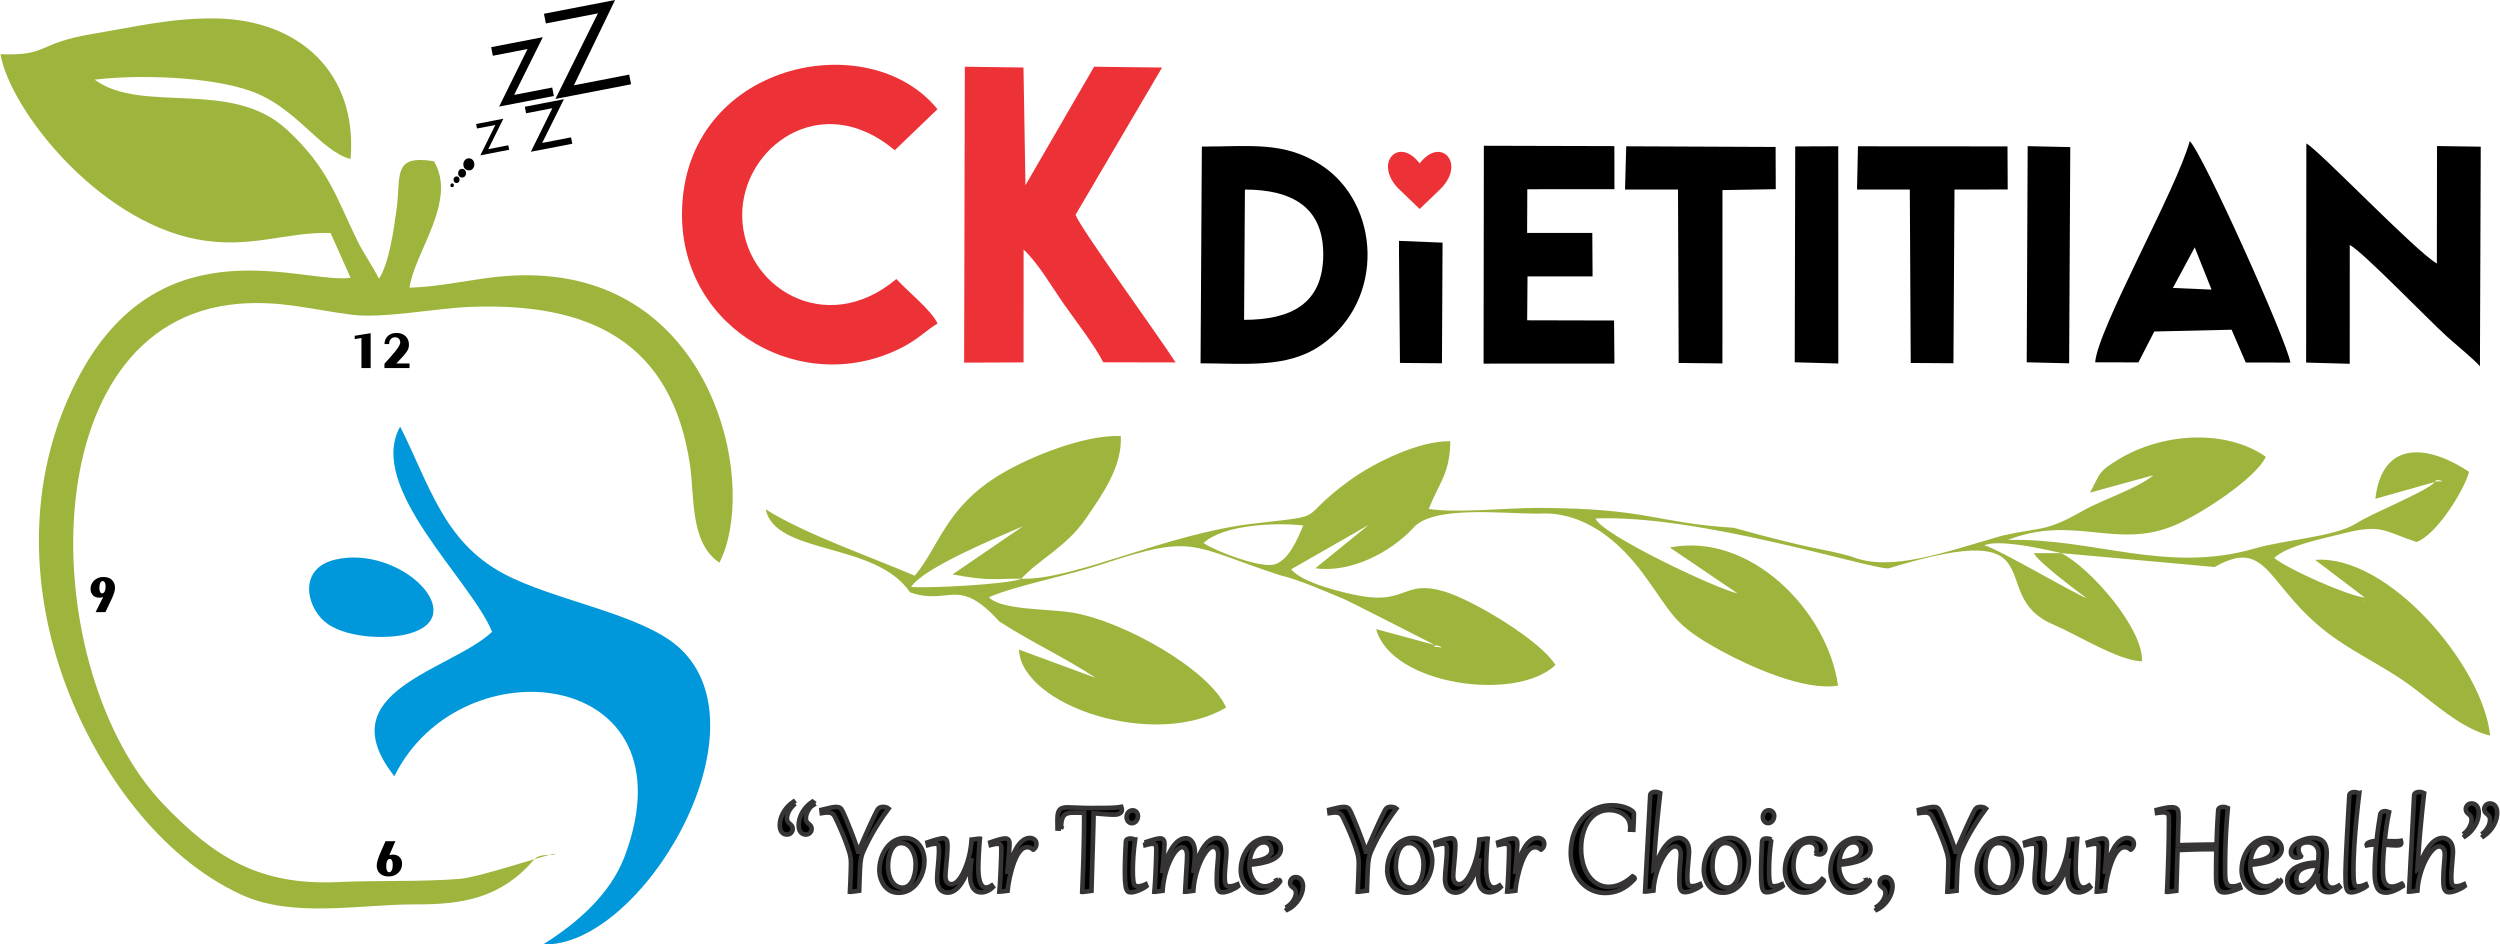 <?xml version="1.0" encoding="UTF-8"?>
<!DOCTYPE svg PUBLIC "-//W3C//DTD SVG 1.1//EN" "http://www.w3.org/Graphics/SVG/1.1/DTD/svg11.dtd">
<!-- Creator: CorelDRAW 2021 (64-Bit) -->
<svg xmlns="http://www.w3.org/2000/svg" xml:space="preserve" width="1.628in" height="0.615in" version="1.1" style="shape-rendering:geometricPrecision; text-rendering:geometricPrecision; image-rendering:optimizeQuality; fill-rule:evenodd; clip-rule:evenodd"
viewBox="0 0 708.62 267.79"
 xmlns:xlink="http://www.w3.org/1999/xlink"
 xmlns:xodm="http://www.corel.com/coreldraw/odm/2003">
 <defs>
  <style type="text/css">
   <![CDATA[
    .str0 {stroke:#373435;stroke-width:1.31;stroke-miterlimit:2.613}
    .fil3 {fill:#ED3237}
    .fil2 {fill:black}
    .fil1 {fill:#0098DA}
    .fil0 {fill:#9DB53D}
    .fil4 {fill:black;fill-rule:nonzero}
   ]]>
  </style>
 </defs>
 <g id="Layer_x0020_1">
  <g id="_1634579996400">
   <path class="fil0" d="M-0 15.36c2.75,15.69 27.28,46.92 55.5,52.46 15.14,2.98 25.8,-2.23 38.11,-1.74l5.66 12.67c-12.67,2.03 -52.91,-15.86 -76.42,26.86 -15.21,27.64 -15.16,60.22 -4.03,89.42 8.97,23.52 26.31,48.07 49.59,58.71 14.63,6.69 33.74,2.63 49.51,2.7 13.29,0.06 24.18,-1.87 33.51,-12.82 1.58,-1.86 5.68,-0.77 5.91,-1.57 -1.18,-0.19 -21.31,6.69 -27.06,7.15 -10.95,0.88 -23.25,0.39 -34.57,0.91 -22.07,1.01 -34.95,-6.83 -49.54,-22.11 -36.04,-37.74 -38.16,-136.64 21.13,-141.83 11.97,-1.05 20.9,1.61 32.37,3.08 8.71,1.12 23.66,-1.83 33.33,-2.22 34.35,-1.38 57.39,10.04 62.53,44.88 1.3,8.79 -0.09,22 8.33,27.64 10.66,-20.84 -0.14,-75.36 -46.55,-81.01 -16.33,-1.99 -26.88,2.54 -41.33,3.03 1.47,-10.21 13.65,-24.6 6.93,-35.86 -11.89,-1.9 -9.29,3.99 -10.58,13.56 -0.73,5.39 -2.16,15.65 -5.01,19.75 -1.81,-3.61 -4.32,-7.09 -6.13,-10.78 -5.88,-11.98 -8.08,-20.48 -19.98,-31.49 -15.77,-14.59 -41.09,-4.28 -54.5,-14.16 12.3,-1.49 32.46,-0.93 44.17,3.19 13.13,4.62 19.56,16.88 28.39,19.32 2.04,-24.57 -14.68,-39.49 -38.16,-39.87 -12.4,-0.2 -22.9,2.36 -34.88,4.36 -16.25,2.71 -12.58,6.34 -26.24,5.77z"/>
   <path class="fil0" d="M406.76 183.07c0.83,-0.35 2.94,1 1.18,0.42 -0.02,-0.01 -2.14,-0.01 -1.18,-0.42zm263.49 -12.87c0.09,-0.07 0.28,0.09 0.29,0.21l-0.29 -0.21zm-380.72 -6.11c-3.44,1.59 -26.32,2.77 -31.32,2.33 3.62,-5.48 24.49,-14.05 31.77,-17.22l-20.01 13.67c10.38,1.96 12.27,1.19 19.56,1.22zm272.98 -9.47c4.8,-2.12 21.66,2.22 21.88,2.22l-7.79 0.01c0.9,2.27 12.08,10.67 14.97,12.77 -4.56,-1.8 -24.89,-13.92 -29.06,-15zm-221.37 -0.64c5.67,-5.3 20.78,-5.87 28.26,-4.97 -1.53,3.64 -4.29,10.45 -8.63,11.13 -4.29,0.68 -16.24,-3.83 -19.63,-6.16zm349.39 -17.71c0.79,-0.46 2.99,0.52 1.03,0.2 -0.02,-0.01 -1.79,0.23 -1.03,-0.2zm-473.57 8.07c2.71,13.17 31.19,9.12 40.96,23.63 11.36,3.89 13.38,-4.88 25.32,8.26 9.26,5.99 18.86,10.35 27.3,15.98l-21.75 -8.02c0.81,16.07 38.64,28.44 58.76,16.42 -4.9,-10.88 -29.28,-24.55 -43.58,-26.9 -6.73,-1.11 -20.39,-0.67 -23.68,-4.38 7.67,-3.29 22.44,-6.13 32.06,-9.33 26.34,-8.75 24.78,-5.33 50.46,3.11 5.54,1.28 12.7,4.54 17.83,6.61 1.75,0.71 26.09,13.17 26.09,13.17l-16.65 -4.5c4.26,15.87 39.65,20.83 50.84,10.18 -3.99,-6.75 -23.05,-18.31 -31.48,-20.85 -11.47,-3.45 -10.73,3.59 -23.73,1.27 -5.28,-0.94 -16.74,-3.78 -19.71,-7.57l22.02 -12.61 -15.18 12.32c10.02,1.44 21.4,-4.58 27.7,-11.35 5.39,-6.54 25.29,-4.13 35.4,-4.13 2.11,0 15.84,-1.93 29.84,17.02 8.66,11.71 8.12,14.21 22.05,21.83 8.21,4.49 23.83,11.54 33.22,9.9 -2.93,-21.15 -24.89,-43.66 -47.7,-39.16l19.22 13.02c-6.22,-1.37 -38.72,-16.76 -40.28,-21.25 29.38,-1.18 77.96,14.42 83.06,14.16 49.14,-15.06 26.91,7.44 46.56,15.83 7.23,3.09 18.5,10.31 25.34,10.52 0.4,-9.19 -14.44,-26.35 -22.88,-30.68l43.46 3.94c15.68,-8.95 14.62,6.33 33.79,19.96 7.06,5.02 15.03,8.7 21.71,13.64 6.42,4.75 14.66,12.4 22.63,14.2 -2.01,-19.75 -28.9,-51.47 -49.62,-49.82l14.08 10.69c-4.78,-0.49 -21.79,-8.03 -25.7,-11.26 3.83,-3.51 13.64,-5.42 18.87,-6.76 11.78,-3.03 12,-0.87 21.5,2.26 5.61,-2.05 13.31,-14.28 14.91,-19.89 -11.53,-7.71 -24.65,-9.22 -26.59,7.64l16.9 -4.78c-2.63,2.87 -16.88,8.35 -22.52,11.86 -5.9,3.67 -20.39,4.61 -28.29,6.92 -25.26,7.41 -45.93,-3 -70.29,-2.33 18.7,-7.36 30.82,2.95 47.56,-4.27 7.18,-3.09 22.74,-13.16 25.59,-19.33 -11.42,-7.95 -29.43,-6.83 -41.95,0.85 -5.56,3.41 -4.83,3.53 -7.9,9.32l17.96 -4.93c-4.69,3.88 -13.98,6.67 -20.12,10.15 -10.75,6.11 -11.56,4.43 -22.84,7.01 -16.26,4.66 -31.6,10.44 -42.75,5.86 -9.3,-2.59 -8.81,-1.34 -33.3,-8.12 -22.59,-1.42 -23.93,-5.56 -55.6,-5.63 -8.87,-0.02 -22.96,1.55 -30.85,0.28 2.95,-7.53 5.96,-9.87 6.11,-19.18 -8.59,-0.25 -21.42,5.93 -28.47,11.04 -16.02,11.63 -4.78,9.7 -27.24,12.29 -24.87,2.86 -50.94,16.1 -65.92,15.65 4.74,-5.34 12.77,-8.96 18.36,-17.16 4.56,-6.69 10.28,-14.62 9.83,-23.3 -9.92,-0.47 -25.51,5.69 -34.07,10.83 -15.7,9.43 -17.43,20.58 -24.36,28.77 -12.04,-5.17 -31.89,-12.13 -42.33,-18.88z"/>
   <path class="fil1" d="M139.41 179.15c-11.83,11.09 -46.83,16.74 -27.72,40.95 18.89,-38.22 85.4,-30.65 65.29,22.75 -4.05,10.76 -13.44,18.86 -23.1,24.94 27.71,0.91 64.32,-60.52 38.67,-84.06 -10.56,-9.69 -35.49,-13.35 -49.93,-21.08 -17.05,-9.12 -21.07,-25.47 -29.29,-41.69 -9.62,17.21 20.02,43.37 26.07,58.19z"/>
   <path class="fil2" d="M622.19 70.15l4.77 11.97 -10.96 -0.47 6.18 -11.5zm-28.22 32.58l12.25 0.03 4.5 -8.76 21.92 -0.51 4.02 9.31 12.65 0.01c-0.95,-6.19 -24.99,-59.58 -28.53,-62.79 -3.84,13.94 -26.09,53.17 -26.82,62.71z"/>
   <path class="fil1" d="M95 158.66c-10.5,2.42 -8.37,12.99 -3.18,17.51 5.31,4.64 17.25,5.29 23.81,3.57 18.32,-4.83 -2.2,-25.33 -20.62,-21.08z"/>
   <path class="fil3" d="M273.25 102.83l16.85 -0.07 0.02 -31.99c4.37,4.14 7.99,10.61 11.63,15.75 3.36,4.75 8.6,11.57 10.95,16.21l20.5 0.04c-4.5,-7.12 -26.98,-38 -28.36,-41.86l24.54 -41.76 -19.28 -0.23 -19.46 33.59 -0.56 -33.37 -16.63 -0.22 -0.2 83.91z"/>
   <path class="fil3" d="M265.71 91.72c-1.73,-3.77 -8.81,-9.4 -11.67,-12.61 -20,16.86 -43.58,2.3 -43.72,-17.94 -0.14,-19.36 22.32,-36.17 43.26,-18.57l12.11 -11.63c-19.48,-24.12 -72.02,-13.23 -72.44,29.4 -0.33,33.32 34.8,52.87 63,37.84 4.14,-2.21 6.31,-4.59 9.47,-6.48z"/>
   <path class="fil2" d="M340.3 103.02c12.5,0 24.47,1.51 34.01,-5.05 18.51,-12.72 17,-40.3 0.1,-51.21 -10.44,-6.75 -19.93,-5.2 -33.75,-5.2l-0.37 61.47zm12.33 -12.33c13.3,-0.01 22.3,-4.52 22.45,-18.27 0.15,-13.72 -8.92,-18.66 -22.21,-18.67l-0.24 36.94z"/>
   <path class="fil2" d="M653.78 102.81l12.36 0.34 0.01 -33.7c3.78,2.01 22.03,20.97 27.53,25.95 2.27,2.06 8.14,6.89 9.38,8.47l0.23 -62.28 -12.4 -0.18 -0.05 33.31c-6.12,-3.53 -33.3,-32.03 -37,-34.04l-0.06 62.14z"/>
   <polygon class="fil2" points="420.54,103.11 457.65,103.09 457.54,90.88 432.9,90.82 433,78.38 451.45,78.38 451.37,66.05 432.89,66.05 432.94,53.66 457.65,53.64 457.63,41.43 420.62,41.33 "/>
   <polygon class="fil2" points="460.65,53.74 475.67,53.74 475.86,102.92 488.27,103.05 488.28,53.9 503.39,53.64 503.35,41.67 460.99,41.48 "/>
   <polygon class="fil2" points="526.43,53.74 541.4,53.74 541.66,102.92 553.77,103 554.07,53.74 569.16,53.73 569.1,41.51 526.7,41.48 "/>
   <polygon class="fil2" points="508.77,102.73 521.13,103.07 521.11,41.47 508.91,41.52 "/>
   <polygon class="fil2" points="574.55,102.73 586.58,103.02 586.9,41.71 574.82,41.44 "/>
   <polygon class="fil2" points="396.56,71.6 396.83,102.91 408.74,103.01 408.91,68.8 396.56,68.3 "/>
   <path class="fil3" d="M402.42 46.34c-6.12,-8.06 -13.57,0.35 -5.35,7.77l5.34 5.14 0 0.02 5.35 -5.15c8.22,-7.41 0.78,-15.82 -5.34,-7.78z"/>
   <path class="fil4 str0" d="M225.35 227.9c-0.37,0.29 -0.7,0.61 -0.98,0.94 -0.28,0.33 -0.53,0.68 -0.73,1.03 -0.2,0.36 -0.35,0.72 -0.46,1.08 -0.11,0.37 -0.16,0.72 -0.16,1.06 0,0.3 0.03,0.55 0.12,0.74 0.08,0.19 0.18,0.36 0.3,0.49 0.12,0.14 0.26,0.27 0.39,0.37 0.13,0.1 0.28,0.22 0.39,0.35 0.13,0.13 0.23,0.28 0.3,0.46 0.08,0.17 0.12,0.39 0.12,0.66 0,0.2 -0.04,0.39 -0.12,0.58 -0.08,0.19 -0.2,0.36 -0.34,0.5 -0.14,0.15 -0.33,0.27 -0.51,0.35 -0.19,0.08 -0.41,0.13 -0.65,0.13 -0.34,0 -0.64,-0.08 -0.89,-0.2 -0.25,-0.13 -0.47,-0.32 -0.64,-0.56 -0.17,-0.24 -0.31,-0.53 -0.39,-0.85 -0.07,-0.32 -0.13,-0.69 -0.13,-1.07 0,-0.53 0.09,-1.09 0.23,-1.66 0.15,-0.58 0.4,-1.18 0.7,-1.75 0.31,-0.57 0.72,-1.16 1.2,-1.71 0.49,-0.55 1.07,-1.05 1.74,-1.52l0.49 0.59zm5.7 0c-0.37,0.29 -1.03,0.6 -1.32,0.94 -0.29,0.34 -0.53,0.68 -0.73,1.03 -0.2,0.36 -0.35,0.72 -0.46,1.08 -0.11,0.37 -0.16,0.72 -0.16,1.06 0,0.3 0.04,0.55 0.12,0.74 0.08,0.19 0.18,0.36 0.3,0.49 0.12,0.14 0.26,0.27 0.39,0.37 0.13,0.1 0.27,0.22 0.39,0.35 0.13,0.13 0.23,0.28 0.3,0.46 0.09,0.17 0.12,0.39 0.12,0.66 0,0.2 -0.04,0.39 -0.12,0.58 -0.08,0.19 -0.2,0.36 -0.34,0.5 -0.14,0.15 -0.32,0.26 -0.51,0.35 -0.2,0.09 -0.41,0.13 -0.65,0.13 -0.34,0 -0.64,-0.08 -0.89,-0.2 -0.24,-0.13 -0.47,-0.32 -0.64,-0.56 -0.17,-0.24 -0.31,-0.53 -0.39,-0.85 -0.08,-0.32 -0.13,-0.69 -0.13,-1.07 0,-0.53 0.09,-1.09 0.23,-1.66 0.15,-0.58 0.4,-1.18 0.7,-1.75 0.31,-0.57 0.72,-1.16 1.2,-1.71 0.49,-0.55 1.07,-1.05 1.74,-1.52l0.83 0.59zm7.65 1.98c0.12,0.22 0.26,0.53 0.44,0.91 0.17,0.38 0.36,0.81 0.56,1.29 0.21,0.49 0.43,1.01 0.65,1.58 0.23,0.57 0.46,1.15 0.7,1.74 0.23,0.59 0.46,1.19 0.69,1.79 0.23,0.6 0.44,1.18 0.64,1.73 0.18,0.51 0.33,0.97 0.46,1.37 0.13,0.41 0.25,0.82 0.35,1.23l0.06 0c0.32,-0.77 0.65,-1.53 0.99,-2.31 0.34,-0.78 0.67,-1.54 1,-2.29 0.33,-0.75 0.65,-1.48 0.97,-2.18 0.32,-0.7 0.62,-1.36 0.91,-1.98 0.29,-0.61 0.56,-1.18 0.8,-1.67 0.25,-0.51 0.46,-0.94 0.66,-1.29 0.12,-0.24 0.25,-0.41 0.38,-0.55 0.13,-0.13 0.27,-0.23 0.41,-0.3 0.15,-0.07 0.3,-0.11 0.47,-0.13 0.16,-0.01 0.34,-0.02 0.53,-0.02 0.1,0 0.22,0.01 0.34,0.03 0.13,0.02 0.27,0.05 0.4,0.08 0.13,0.04 0.26,0.09 0.39,0.14 0.13,0.05 0.25,0.12 0.34,0.2 -1.01,1.35 -1.9,2.64 -2.67,3.85 -0.78,1.22 -1.46,2.33 -2.03,3.35 -0.58,1.02 -1.05,1.94 -1.45,2.74 -0.39,0.8 -0.71,1.48 -0.95,2.01 -0.16,0.37 -0.3,0.71 -0.42,1.04 -0.11,0.34 -0.21,0.7 -0.29,1.09 -0.08,0.39 -0.14,0.83 -0.19,1.31 -0.06,0.49 -0.09,1.06 -0.12,1.72 -0.02,0.43 -0.04,0.87 -0.06,1.33 -0.02,0.46 -0.03,0.94 -0.06,1.44 -0.02,0.5 -0.04,1.04 -0.05,1.6 -0.02,0.56 -0.04,1.18 -0.06,1.84l-2.44 0.31 -0.18 -0.02c0.05,-0.91 0.09,-1.81 0.13,-2.69 0.04,-0.89 0.07,-1.7 0.09,-2.44 0.03,-0.74 0.04,-1.38 0.06,-1.93 0.01,-0.56 0.01,-0.96 0.01,-1.21 0,-0.43 -0.03,-0.88 -0.1,-1.35 -0.06,-0.46 -0.18,-0.96 -0.32,-1.48 -0.17,-0.57 -0.36,-1.17 -0.59,-1.81 -0.22,-0.64 -0.46,-1.29 -0.71,-1.93 -0.25,-0.65 -0.51,-1.29 -0.78,-1.92 -0.27,-0.63 -0.53,-1.22 -0.77,-1.77 -0.25,-0.55 -0.48,-1.05 -0.69,-1.5 -0.21,-0.44 -0.39,-0.81 -0.53,-1.1 -0.13,-0.26 -0.25,-0.47 -0.39,-0.64 -0.13,-0.18 -0.29,-0.31 -0.46,-0.41 -0.17,-0.1 -0.36,-0.18 -0.57,-0.22 -0.21,-0.05 -0.45,-0.07 -0.72,-0.07 -0.25,0 -0.51,0.01 -0.77,0.05 -0.27,0.03 -0.56,0.06 -0.87,0.11l-0.11 -0.92c1.03,-0.26 1.89,-0.46 2.58,-0.61 0.68,-0.14 1.24,-0.21 1.67,-0.21 0.43,0 0.77,0.08 1.04,0.25 0.25,0.17 0.48,0.44 0.66,0.81zm10.52 16.78c0,-0.7 0.07,-1.4 0.22,-2.12 0.14,-0.71 0.36,-1.41 0.64,-2.08 0.28,-0.67 0.63,-1.29 1.04,-1.88 0.41,-0.58 0.89,-1.1 1.44,-1.54 0.54,-0.44 1.15,-0.79 1.81,-1.04 0.67,-0.25 1.39,-0.38 2.18,-0.38 0.88,0 1.65,0.18 2.33,0.56 0.68,0.37 1.25,0.86 1.71,1.47 0.46,0.6 0.81,1.3 1.04,2.07 0.24,0.77 0.36,1.57 0.36,2.38 0,0.7 -0.07,1.4 -0.22,2.12 -0.14,0.71 -0.36,1.41 -0.64,2.08 -0.29,0.67 -0.64,1.29 -1.05,1.89 -0.41,0.58 -0.89,1.1 -1.43,1.54 -0.54,0.44 -1.15,0.79 -1.82,1.04 -0.67,0.25 -1.39,0.38 -2.17,0.38 -0.88,0 -1.66,-0.18 -2.34,-0.56 -0.68,-0.37 -1.25,-0.86 -1.7,-1.47 -0.45,-0.61 -0.8,-1.3 -1.04,-2.08 -0.24,-0.77 -0.36,-1.57 -0.36,-2.38zm2.46 -0.98c0,0.46 0.04,0.94 0.11,1.42 0.07,0.48 0.18,0.94 0.33,1.39 0.15,0.45 0.34,0.87 0.56,1.25 0.22,0.39 0.49,0.73 0.79,1.02 0.3,0.29 0.65,0.51 1.03,0.68 0.38,0.17 0.8,0.25 1.27,0.25 0.5,0 0.94,-0.11 1.32,-0.33 0.38,-0.21 0.71,-0.5 0.98,-0.86 0.28,-0.36 0.51,-0.77 0.7,-1.22 0.18,-0.46 0.32,-0.94 0.44,-1.43 0.11,-0.49 0.19,-0.98 0.23,-1.46 0.04,-0.49 0.06,-0.93 0.06,-1.33 0,-0.48 -0.03,-0.95 -0.1,-1.43 -0.07,-0.48 -0.18,-0.94 -0.34,-1.39 -0.15,-0.44 -0.34,-0.86 -0.56,-1.24 -0.23,-0.39 -0.49,-0.73 -0.8,-1.01 -0.31,-0.29 -0.65,-0.51 -1.03,-0.68 -0.38,-0.17 -0.8,-0.25 -1.26,-0.25 -0.5,0 -0.94,0.1 -1.32,0.32 -0.39,0.21 -0.71,0.5 -0.99,0.86 -0.28,0.35 -0.51,0.76 -0.69,1.23 -0.18,0.46 -0.33,0.94 -0.44,1.42 -0.11,0.49 -0.19,0.97 -0.23,1.46 -0.05,0.49 -0.07,0.93 -0.07,1.33zm16.87 -6c0,0.46 -0.02,0.96 -0.05,1.5 -0.03,0.53 -0.07,1.08 -0.11,1.63 -0.04,0.55 -0.09,1.1 -0.15,1.64 -0.05,0.55 -0.1,1.07 -0.14,1.55 -0.04,0.49 -0.08,0.94 -0.11,1.34 -0.03,0.41 -0.05,0.75 -0.05,1.03 0,0.82 0.16,1.41 0.47,1.79 0.31,0.37 0.72,0.56 1.24,0.56 0.58,0 1.18,-0.31 1.79,-0.94 0.61,-0.63 1.2,-1.55 1.75,-2.76 0.56,-1.2 1.03,-2.57 1.42,-4.07 0.39,-1.51 0.64,-3.13 0.75,-4.88l2.19 -0.27 0.16 0.02c-0.06,0.65 -0.12,1.34 -0.17,2.07 -0.06,0.73 -0.1,1.46 -0.14,2.2 -0.04,0.73 -0.07,1.45 -0.09,2.15 -0.02,0.7 -0.04,1.35 -0.04,1.94 0,1.12 0.07,2.03 0.2,2.74 0.13,0.71 0.3,1.27 0.51,1.68 0.2,0.41 0.44,0.69 0.7,0.84 0.27,0.16 0.53,0.23 0.8,0.23 0.15,0 0.32,-0.02 0.47,-0.06 0.15,-0.04 0.29,-0.09 0.44,-0.15 0.13,-0.06 0.26,-0.12 0.37,-0.19 0.11,-0.07 0.21,-0.13 0.29,-0.18l0.34 0.47c-0.2,0.2 -0.42,0.4 -0.68,0.58 -0.25,0.18 -0.53,0.34 -0.81,0.47 -0.28,0.13 -0.58,0.24 -0.89,0.32 -0.3,0.08 -0.62,0.11 -0.94,0.11 -0.39,0 -0.78,-0.08 -1.16,-0.24 -0.37,-0.15 -0.7,-0.42 -0.99,-0.8 -0.29,-0.37 -0.52,-0.87 -0.7,-1.48 -0.18,-0.61 -0.26,-1.39 -0.26,-2.31 0,-0.3 0.01,-0.59 0.02,-0.89 0.01,-0.3 0.03,-0.62 0.05,-0.96 0.03,-0.34 0.07,-0.7 0.11,-1.09 0.04,-0.39 0.1,-0.82 0.16,-1.28l-0.12 -0.02c-0.46,1.72 -0.97,3.17 -1.52,4.34 -0.54,1.17 -1.1,2.1 -1.67,2.82 -0.58,0.71 -1.15,1.22 -1.73,1.53 -0.58,0.31 -1.13,0.46 -1.65,0.46 -0.39,0 -0.77,-0.07 -1.13,-0.21 -0.36,-0.13 -0.68,-0.35 -0.96,-0.66 -0.28,-0.3 -0.51,-0.71 -0.68,-1.21 -0.17,-0.5 -0.25,-1.12 -0.25,-1.85 0,-0.49 0.03,-1.04 0.08,-1.68 0.06,-0.63 0.12,-1.31 0.18,-2.03 0.06,-0.72 0.13,-1.46 0.18,-2.22 0.06,-0.77 0.08,-1.53 0.08,-2.28 0,-0.29 -0.01,-0.56 -0.03,-0.78 -0.02,-0.22 -0.06,-0.4 -0.13,-0.54 -0.07,-0.15 -0.17,-0.25 -0.3,-0.32 -0.13,-0.07 -0.32,-0.1 -0.56,-0.1 -0.23,0 -0.53,0.03 -0.91,0.1 -0.37,0.07 -0.77,0.16 -1.18,0.28l-0.15 -0.75c0.56,-0.2 1.09,-0.37 1.57,-0.52 0.49,-0.15 0.92,-0.27 1.3,-0.37 0.38,-0.09 0.7,-0.17 0.97,-0.22 0.26,-0.04 0.46,-0.07 0.58,-0.07 0.25,0 0.45,0.05 0.61,0.13 0.15,0.09 0.28,0.22 0.38,0.39 0.1,0.17 0.16,0.38 0.2,0.62 0.03,0.24 0.06,0.51 0.06,0.82zm14.86 13.17l-0.16 -0.01c0.06,-0.65 0.11,-1.36 0.16,-2.14 0.05,-0.77 0.09,-1.55 0.13,-2.34 0.04,-0.8 0.08,-1.58 0.1,-2.36 0.04,-0.78 0.06,-1.51 0.09,-2.19 0.03,-0.67 0.04,-1.28 0.05,-1.81 0.01,-0.54 0.02,-0.97 0.02,-1.27 0,-0.25 -0.01,-0.47 -0.04,-0.65 -0.02,-0.19 -0.06,-0.34 -0.14,-0.46 -0.07,-0.13 -0.18,-0.22 -0.31,-0.27 -0.14,-0.06 -0.32,-0.09 -0.56,-0.09 -0.12,0 -0.24,0.01 -0.37,0.02 -0.12,0.01 -0.26,0.04 -0.41,0.06 -0.16,0.03 -0.32,0.06 -0.51,0.11 -0.19,0.04 -0.41,0.09 -0.65,0.15l-0.16 -0.74c1.14,-0.41 2.07,-0.7 2.77,-0.87 0.71,-0.17 1.19,-0.25 1.44,-0.25 0.45,0 0.78,0.13 0.97,0.4 0.2,0.26 0.3,0.65 0.3,1.18 0,0.05 -0.01,0.19 -0.02,0.42 -0.01,0.24 -0.03,0.54 -0.06,0.91 -0.02,0.37 -0.05,0.81 -0.08,1.3 -0.03,0.5 -0.08,1.03 -0.12,1.6 -0.05,0.56 -0.1,1.15 -0.15,1.77 -0.06,0.61 -0.12,1.22 -0.18,1.84l0.1 0.01c0.33,-1.34 0.7,-2.6 1.12,-3.76 0.42,-1.16 0.89,-2.17 1.4,-3.03 0.52,-0.86 1.09,-1.53 1.72,-2.03 0.62,-0.49 1.3,-0.74 2.04,-0.74 0.27,0 0.51,0.04 0.73,0.13 0.23,0.08 0.42,0.2 0.59,0.34 0.16,0.15 0.29,0.32 0.39,0.52 0.09,0.2 0.14,0.43 0.14,0.67 0,0.31 -0.07,0.61 -0.2,0.89 -0.14,0.28 -0.35,0.53 -0.64,0.75l-0.08 0c-0.29,-0.24 -0.56,-0.41 -0.82,-0.52 -0.25,-0.11 -0.53,-0.16 -0.81,-0.16 -0.31,0 -0.61,0.06 -0.9,0.18 -0.29,0.11 -0.55,0.28 -0.79,0.5 -0.39,0.36 -0.76,0.83 -1.1,1.42 -0.34,0.58 -0.64,1.24 -0.92,1.95 -0.27,0.72 -0.53,1.47 -0.75,2.25 -0.22,0.79 -0.41,1.55 -0.58,2.3 -0.16,0.75 -0.29,1.45 -0.39,2.1 -0.1,0.65 -0.17,1.2 -0.21,1.65l-2.16 0.27zm17.34 -17.88l-1.02 -0.03c-0.02,-0.83 -0.03,-1.57 -0.03,-2.22 0,-0.66 0.03,-1.24 0.09,-1.72 0.06,-0.48 0.19,-0.86 0.39,-1.17 0.2,-0.31 0.48,-0.54 0.85,-0.68 0.38,-0.15 0.87,-0.22 1.49,-0.22 0.39,0 0.85,0.02 1.35,0.04 0.51,0.01 1.04,0.04 1.6,0.06 0.56,0.02 1.15,0.04 1.74,0.06 0.6,0.02 1.17,0.03 1.73,0.03 0.93,0 1.76,-0.01 2.47,-0.01 0.72,-0.01 1.35,-0.01 1.91,-0.01 0.56,-0.01 1.05,-0.02 1.46,-0.03 0.42,-0.01 0.8,-0.04 1.15,-0.06 0.35,-0.03 0.68,-0.06 0.97,-0.09 0.3,-0.04 0.61,-0.09 0.91,-0.14 0.11,0.33 0.18,0.6 0.18,0.81 0,0.46 -0.19,0.8 -0.58,1.04 -0.38,0.25 -0.94,0.37 -1.7,0.37 -0.7,0 -1.54,-0.04 -2.5,-0.13 -0.96,-0.08 -2.04,-0.17 -3.24,-0.25 -0.01,1.02 -0.04,2.1 -0.07,3.26 -0.03,1.16 -0.06,2.35 -0.1,3.58 -0.04,1.24 -0.07,2.5 -0.11,3.78 -0.04,1.29 -0.08,2.57 -0.12,3.86 -0.04,1.29 -0.08,2.57 -0.11,3.83 -0.04,1.27 -0.08,2.49 -0.11,3.67l-2.44 0.31 -0.18 -0.02c0.05,-1.31 0.1,-2.57 0.15,-3.78 0.04,-1.2 0.09,-2.39 0.13,-3.55 0.04,-1.16 0.08,-2.31 0.11,-3.47 0.03,-1.16 0.06,-2.35 0.08,-3.57 0.02,-1.22 0.04,-2.5 0.06,-3.82 0.01,-1.32 0.02,-2.73 0.02,-4.22 -0.39,-0.01 -0.8,-0.03 -1.2,-0.03 -0.41,-0.02 -0.82,-0.02 -1.24,-0.02 -0.42,0 -0.81,0.01 -1.17,0.02 -0.37,0.01 -0.7,0.06 -1,0.14 -0.3,0.08 -0.58,0.21 -0.82,0.39 -0.24,0.17 -0.44,0.42 -0.6,0.74 -0.17,0.32 -0.29,0.73 -0.38,1.22 -0.08,0.49 -0.13,1.1 -0.13,1.82l0 0.24zm20.08 -1.55c-0.24,0 -0.46,-0.05 -0.64,-0.15 -0.18,-0.11 -0.34,-0.23 -0.47,-0.39 -0.13,-0.16 -0.23,-0.34 -0.3,-0.56 -0.07,-0.21 -0.1,-0.43 -0.1,-0.65 0,-0.31 0.05,-0.58 0.16,-0.82 0.1,-0.24 0.23,-0.44 0.4,-0.6 0.16,-0.16 0.34,-0.28 0.54,-0.36 0.2,-0.08 0.39,-0.12 0.59,-0.12 0.23,0 0.44,0.04 0.63,0.13 0.18,0.09 0.34,0.2 0.48,0.36 0.13,0.15 0.24,0.32 0.31,0.52 0.07,0.19 0.11,0.4 0.11,0.63 0,0.24 -0.04,0.48 -0.13,0.71 -0.08,0.24 -0.2,0.46 -0.34,0.65 -0.15,0.19 -0.32,0.34 -0.53,0.46 -0.21,0.12 -0.44,0.17 -0.7,0.17zm0.89 4.66c-0.11,0.78 -0.21,1.57 -0.29,2.36 -0.08,0.78 -0.15,1.55 -0.2,2.28 -0.05,0.74 -0.09,1.43 -0.11,2.09 -0.02,0.65 -0.04,1.25 -0.04,1.77 0,0.72 0.02,1.33 0.03,1.84 0.02,0.51 0.06,0.94 0.11,1.29 0.05,0.35 0.1,0.63 0.18,0.84 0.07,0.21 0.16,0.37 0.27,0.49 0.11,0.11 0.23,0.19 0.37,0.22 0.14,0.03 0.29,0.06 0.48,0.06 0.33,0 0.68,-0.05 1.06,-0.15 0.38,-0.11 0.77,-0.24 1.16,-0.42l0.2 0.53c-0.25,0.2 -0.56,0.41 -0.94,0.61 -0.37,0.2 -0.77,0.39 -1.17,0.56 -0.42,0.17 -0.82,0.32 -1.22,0.42 -0.39,0.1 -0.73,0.15 -1.02,0.15 -0.2,0 -0.37,-0.01 -0.53,-0.04 -0.15,-0.04 -0.3,-0.11 -0.43,-0.23 -0.13,-0.13 -0.24,-0.31 -0.34,-0.55 -0.1,-0.24 -0.18,-0.56 -0.25,-0.98 -0.07,-0.41 -0.12,-0.93 -0.16,-1.55 -0.03,-0.62 -0.05,-1.37 -0.05,-2.25 0,-0.51 0.01,-1.1 0.01,-1.74 0.01,-0.65 0.03,-1.35 0.05,-2.1 0.02,-0.75 0.05,-1.53 0.09,-2.36 0.03,-0.83 0.08,-1.68 0.13,-2.56 0.01,-0.19 0.06,-0.35 0.15,-0.47 0.08,-0.12 0.2,-0.21 0.33,-0.27 0.13,-0.07 0.27,-0.11 0.41,-0.13 0.15,-0.03 0.28,-0.03 0.41,-0.03 0.46,0 0.89,0.11 1.29,0.32zm2.74 0.8c0.49,-0.17 0.96,-0.32 1.41,-0.46 0.45,-0.14 0.86,-0.27 1.24,-0.37 0.38,-0.11 0.71,-0.18 1,-0.24 0.29,-0.06 0.51,-0.09 0.68,-0.09 0.4,0 0.71,0.12 0.93,0.36 0.22,0.23 0.34,0.64 0.34,1.22 0,0.14 -0.01,0.44 -0.04,0.88 -0.03,0.45 -0.06,1.02 -0.12,1.7 -0.05,0.68 -0.11,1.46 -0.19,2.33 -0.07,0.87 -0.16,1.79 -0.25,2.78l0.06 0.01c0.49,-1.75 1,-3.22 1.54,-4.4 0.54,-1.19 1.1,-2.15 1.66,-2.87 0.56,-0.73 1.13,-1.25 1.7,-1.56 0.57,-0.32 1.13,-0.47 1.66,-0.47 0.48,0 0.88,0.12 1.21,0.35 0.32,0.23 0.59,0.54 0.8,0.91 0.2,0.38 0.36,0.81 0.45,1.29 0.1,0.48 0.15,0.96 0.15,1.46 0,0.44 -0.01,0.89 -0.04,1.38 -0.03,0.48 -0.06,0.96 -0.11,1.43 -0.04,0.47 -0.08,0.92 -0.13,1.34 -0.04,0.42 -0.09,0.79 -0.12,1.1l0.06 0.02c0.48,-1.77 0.99,-3.27 1.54,-4.46 0.54,-1.19 1.1,-2.16 1.67,-2.89 0.57,-0.73 1.14,-1.25 1.71,-1.56 0.57,-0.31 1.12,-0.46 1.65,-0.46 0.34,0 0.68,0.07 1.01,0.21 0.32,0.15 0.61,0.38 0.86,0.7 0.25,0.32 0.45,0.73 0.61,1.23 0.15,0.51 0.22,1.1 0.22,1.82 0,0.2 -0.01,0.47 -0.03,0.82 -0.03,0.34 -0.06,0.73 -0.09,1.15 -0.03,0.43 -0.07,0.88 -0.12,1.36 -0.04,0.48 -0.09,0.94 -0.12,1.41 -0.03,0.46 -0.06,0.9 -0.09,1.32 -0.02,0.41 -0.03,0.77 -0.03,1.08 0,0.53 0.02,0.97 0.06,1.31 0.05,0.34 0.12,0.6 0.22,0.8 0.11,0.2 0.24,0.33 0.41,0.4 0.18,0.08 0.39,0.11 0.63,0.11 0.36,0 0.72,-0.05 1.11,-0.15 0.39,-0.11 0.77,-0.24 1.17,-0.42l0.19 0.53c-0.25,0.2 -0.56,0.41 -0.93,0.61 -0.38,0.2 -0.77,0.39 -1.19,0.56 -0.42,0.17 -0.83,0.32 -1.25,0.42 -0.41,0.1 -0.77,0.15 -1.09,0.15 -0.37,0 -0.66,-0.1 -0.87,-0.29 -0.22,-0.2 -0.37,-0.47 -0.49,-0.82 -0.1,-0.34 -0.17,-0.75 -0.2,-1.2 -0.03,-0.46 -0.04,-0.96 -0.04,-1.48 0,-0.64 0.02,-1.31 0.06,-2.01 0.04,-0.7 0.1,-1.36 0.15,-2 0.05,-0.63 0.1,-1.2 0.15,-1.72 0.04,-0.51 0.06,-0.9 0.06,-1.16 0,-0.75 -0.13,-1.31 -0.39,-1.68 -0.27,-0.37 -0.63,-0.56 -1.08,-0.56 -0.35,0 -0.73,0.17 -1.12,0.5 -0.39,0.33 -0.79,0.79 -1.19,1.38 -0.39,0.58 -0.77,1.27 -1.14,2.06 -0.37,0.79 -0.7,1.65 -1,2.58 -0.3,0.93 -0.54,1.9 -0.75,2.91 -0.2,1.01 -0.33,2.03 -0.39,3.05l-2.15 0.27 -0.17 -0.01c0.08,-1.44 0.15,-2.72 0.21,-3.83 0.06,-1.12 0.13,-2.09 0.18,-2.92 0.05,-0.83 0.09,-1.53 0.13,-2.11 0.03,-0.58 0.04,-1.06 0.04,-1.43 0,-0.77 -0.13,-1.35 -0.39,-1.74 -0.27,-0.39 -0.61,-0.59 -1.01,-0.59 -0.37,0 -0.75,0.16 -1.15,0.49 -0.4,0.32 -0.8,0.77 -1.19,1.35 -0.39,0.58 -0.77,1.26 -1.13,2.04 -0.37,0.79 -0.69,1.64 -0.98,2.55 -0.29,0.92 -0.53,1.87 -0.73,2.89 -0.19,1 -0.32,2.02 -0.38,3.04l-2.16 0.27 -0.16 -0.01c0.06,-0.65 0.11,-1.36 0.16,-2.14 0.05,-0.77 0.09,-1.55 0.13,-2.34 0.04,-0.8 0.08,-1.58 0.11,-2.36 0.03,-0.78 0.06,-1.51 0.08,-2.19 0.03,-0.67 0.04,-1.28 0.05,-1.81 0.01,-0.54 0.02,-0.97 0.02,-1.27 0,-0.28 -0.02,-0.51 -0.06,-0.71 -0.04,-0.19 -0.1,-0.34 -0.19,-0.46 -0.09,-0.11 -0.2,-0.19 -0.32,-0.24 -0.13,-0.05 -0.29,-0.08 -0.46,-0.08 -0.25,0 -0.55,0.03 -0.89,0.1 -0.34,0.07 -0.74,0.16 -1.18,0.28l-0.15 -0.75zm37.89 10.5c0.04,0.02 0.09,0.05 0.15,0.08 0.06,0.04 0.13,0.09 0.18,0.13 0.06,0.04 0.1,0.09 0.14,0.14 0.04,0.05 0.06,0.1 0.06,0.15 0,0.03 -0.01,0.05 -0.03,0.08 -0.39,0.54 -0.8,1.01 -1.24,1.4 -0.44,0.39 -0.9,0.72 -1.38,0.98 -0.48,0.27 -0.96,0.46 -1.46,0.59 -0.5,0.13 -0.99,0.19 -1.46,0.19 -0.82,0 -1.58,-0.17 -2.27,-0.51 -0.68,-0.34 -1.27,-0.8 -1.77,-1.38 -0.5,-0.58 -0.89,-1.27 -1.16,-2.06 -0.28,-0.79 -0.42,-1.63 -0.42,-2.53 0,-0.73 0.08,-1.47 0.25,-2.2 0.16,-0.74 0.39,-1.43 0.7,-2.1 0.31,-0.67 0.68,-1.29 1.12,-1.86 0.44,-0.57 0.94,-1.07 1.5,-1.49 0.56,-0.42 1.17,-0.75 1.85,-0.99 0.67,-0.25 1.39,-0.37 2.16,-0.37 0.51,0 0.99,0.07 1.45,0.21 0.46,0.13 0.86,0.33 1.21,0.59 0.35,0.26 0.63,0.58 0.83,0.95 0.2,0.38 0.31,0.81 0.31,1.29 0,0.7 -0.23,1.31 -0.68,1.83 -0.46,0.52 -1.09,0.97 -1.89,1.33 -0.8,0.37 -1.75,0.66 -2.84,0.89 -1.08,0.22 -2.26,0.39 -3.52,0.5l0 0.17c0,0.88 0.1,1.69 0.33,2.41 0.22,0.73 0.53,1.35 0.92,1.87 0.39,0.52 0.85,0.92 1.39,1.21 0.53,0.29 1.1,0.44 1.71,0.44 0.62,0 1.25,-0.15 1.9,-0.46 0.65,-0.31 1.31,-0.8 1.98,-1.49zm-1.94 -8.27c0,-0.32 -0.05,-0.61 -0.16,-0.89 -0.1,-0.27 -0.25,-0.51 -0.44,-0.72 -0.18,-0.2 -0.41,-0.37 -0.68,-0.48 -0.26,-0.12 -0.54,-0.17 -0.85,-0.17 -0.44,0 -0.85,0.08 -1.21,0.23 -0.37,0.16 -0.7,0.37 -0.99,0.65 -0.29,0.27 -0.54,0.59 -0.76,0.95 -0.22,0.36 -0.41,0.75 -0.56,1.15 -0.15,0.41 -0.28,0.82 -0.37,1.24 -0.1,0.43 -0.17,0.85 -0.21,1.25 0.98,-0.07 1.85,-0.19 2.62,-0.36 0.77,-0.17 1.43,-0.39 1.96,-0.65 0.53,-0.27 0.93,-0.58 1.22,-0.95 0.28,-0.37 0.42,-0.79 0.42,-1.26zm3.99 16.26c0.42,-0.21 0.8,-0.48 1.16,-0.8 0.36,-0.32 0.67,-0.67 0.93,-1.05 0.25,-0.37 0.46,-0.76 0.61,-1.16 0.15,-0.39 0.23,-0.77 0.23,-1.14 0,-0.3 -0.04,-0.55 -0.13,-0.74 -0.09,-0.19 -0.18,-0.34 -0.3,-0.48 -0.12,-0.13 -0.25,-0.25 -0.4,-0.34 -0.14,-0.1 -0.27,-0.2 -0.39,-0.32 -0.12,-0.11 -0.23,-0.25 -0.3,-0.4 -0.08,-0.15 -0.13,-0.36 -0.13,-0.61 0,-0.22 0.04,-0.43 0.12,-0.63 0.08,-0.2 0.19,-0.37 0.33,-0.52 0.14,-0.15 0.31,-0.27 0.51,-0.35 0.19,-0.09 0.41,-0.13 0.65,-0.13 0.34,0 0.64,0.08 0.9,0.22 0.25,0.15 0.47,0.35 0.64,0.6 0.17,0.24 0.29,0.52 0.38,0.83 0.08,0.32 0.13,0.63 0.13,0.94 0,0.55 -0.09,1.14 -0.28,1.77 -0.19,0.63 -0.47,1.24 -0.85,1.85 -0.37,0.6 -0.83,1.17 -1.39,1.7 -0.56,0.53 -1.2,0.98 -1.94,1.34l-0.46 -0.59z"/>
   <path class="fil4 str0" d="M382.68 229.87c0.12,0.22 0.26,0.53 0.44,0.91 0.17,0.38 0.36,0.81 0.56,1.29 0.21,0.49 0.43,1.01 0.65,1.58 0.23,0.57 0.46,1.15 0.7,1.74 0.23,0.59 0.46,1.19 0.69,1.79 0.23,0.6 0.44,1.18 0.64,1.73 0.18,0.51 0.33,0.97 0.46,1.37 0.13,0.41 0.25,0.82 0.35,1.23l0.06 0c0.32,-0.77 0.65,-1.53 0.99,-2.31 0.34,-0.78 0.67,-1.54 1,-2.29 0.33,-0.75 0.65,-1.48 0.97,-2.18 0.32,-0.7 0.62,-1.36 0.91,-1.98 0.29,-0.61 0.56,-1.18 0.8,-1.67 0.25,-0.51 0.46,-0.94 0.66,-1.29 0.12,-0.24 0.25,-0.41 0.38,-0.55 0.13,-0.13 0.27,-0.23 0.41,-0.3 0.15,-0.07 0.3,-0.11 0.47,-0.13 0.16,-0.01 0.34,-0.02 0.53,-0.02 0.1,0 0.22,0.01 0.35,0.03 0.13,0.02 0.27,0.05 0.4,0.08 0.13,0.04 0.26,0.09 0.39,0.14 0.13,0.05 0.25,0.12 0.34,0.2 -1,1.35 -1.9,2.64 -2.67,3.85 -0.78,1.22 -1.46,2.33 -2.03,3.35 -0.58,1.02 -1.06,1.94 -1.45,2.74 -0.39,0.8 -0.71,1.48 -0.95,2.01 -0.16,0.37 -0.3,0.71 -0.42,1.04 -0.11,0.34 -0.21,0.7 -0.29,1.09 -0.08,0.39 -0.14,0.83 -0.19,1.31 -0.06,0.49 -0.09,1.06 -0.12,1.72 -0.02,0.43 -0.04,0.87 -0.06,1.33 -0.02,0.46 -0.03,0.94 -0.06,1.44 -0.02,0.5 -0.04,1.04 -0.06,1.6 -0.02,0.56 -0.04,1.18 -0.06,1.84l-2.44 0.31 -0.18 -0.02c0.05,-0.91 0.09,-1.81 0.13,-2.69 0.04,-0.89 0.07,-1.7 0.09,-2.44 0.03,-0.74 0.04,-1.38 0.06,-1.93 0.01,-0.56 0.01,-0.96 0.01,-1.21 0,-0.43 -0.04,-0.88 -0.1,-1.35 -0.06,-0.46 -0.17,-0.96 -0.32,-1.48 -0.17,-0.57 -0.36,-1.17 -0.59,-1.81 -0.23,-0.64 -0.46,-1.29 -0.71,-1.93 -0.25,-0.65 -0.51,-1.29 -0.78,-1.92 -0.27,-0.63 -0.53,-1.22 -0.77,-1.77 -0.25,-0.55 -0.48,-1.05 -0.69,-1.5 -0.21,-0.44 -0.39,-0.81 -0.53,-1.1 -0.13,-0.26 -0.25,-0.47 -0.39,-0.64 -0.13,-0.18 -0.29,-0.31 -0.46,-0.41 -0.17,-0.1 -0.36,-0.18 -0.57,-0.22 -0.21,-0.05 -0.45,-0.07 -0.72,-0.07 -0.25,0 -0.51,0.01 -0.77,0.05 -0.27,0.03 -0.56,0.06 -0.87,0.11l-0.11 -0.92c1.04,-0.26 1.89,-0.46 2.58,-0.61 0.68,-0.14 1.24,-0.21 1.67,-0.21 0.43,0 0.77,0.08 1.04,0.25 0.25,0.17 0.48,0.44 0.66,0.81zm10.53 16.78c0,-0.7 0.07,-1.4 0.22,-2.12 0.14,-0.71 0.36,-1.41 0.64,-2.08 0.28,-0.67 0.63,-1.29 1.04,-1.88 0.41,-0.58 0.89,-1.1 1.44,-1.54 0.54,-0.44 1.15,-0.79 1.81,-1.04 0.67,-0.25 1.39,-0.38 2.18,-0.38 0.88,0 1.65,0.18 2.33,0.56 0.68,0.37 1.24,0.86 1.71,1.47 0.46,0.6 0.81,1.3 1.04,2.07 0.24,0.77 0.36,1.57 0.36,2.38 0,0.7 -0.07,1.4 -0.22,2.12 -0.14,0.71 -0.36,1.41 -0.64,2.08 -0.29,0.67 -0.64,1.29 -1.05,1.89 -0.42,0.58 -0.89,1.1 -1.44,1.54 -0.54,0.44 -1.15,0.79 -1.82,1.04 -0.67,0.25 -1.39,0.38 -2.17,0.38 -0.88,0 -1.66,-0.18 -2.33,-0.56 -0.68,-0.37 -1.25,-0.86 -1.7,-1.47 -0.45,-0.61 -0.8,-1.3 -1.03,-2.08 -0.24,-0.77 -0.36,-1.57 -0.36,-2.38zm2.46 -0.98c0,0.46 0.04,0.94 0.11,1.42 0.07,0.48 0.18,0.94 0.33,1.39 0.15,0.45 0.34,0.87 0.56,1.25 0.22,0.39 0.49,0.73 0.8,1.02 0.3,0.29 0.65,0.51 1.03,0.68 0.38,0.17 0.8,0.25 1.27,0.25 0.5,0 0.94,-0.11 1.32,-0.33 0.38,-0.21 0.71,-0.5 0.99,-0.86 0.28,-0.36 0.51,-0.77 0.7,-1.22 0.18,-0.46 0.32,-0.94 0.44,-1.43 0.11,-0.49 0.19,-0.98 0.23,-1.46 0.04,-0.49 0.06,-0.93 0.06,-1.33 0,-0.48 -0.03,-0.95 -0.1,-1.43 -0.07,-0.48 -0.18,-0.94 -0.34,-1.39 -0.15,-0.44 -0.34,-0.86 -0.56,-1.24 -0.23,-0.39 -0.49,-0.73 -0.8,-1.01 -0.31,-0.29 -0.65,-0.51 -1.04,-0.68 -0.38,-0.17 -0.8,-0.25 -1.26,-0.25 -0.5,0 -0.94,0.1 -1.32,0.32 -0.39,0.21 -0.71,0.5 -0.99,0.86 -0.28,0.35 -0.51,0.76 -0.69,1.23 -0.18,0.46 -0.33,0.94 -0.44,1.42 -0.11,0.49 -0.19,0.97 -0.23,1.46 -0.05,0.49 -0.07,0.93 -0.07,1.33zm16.87 -6c0,0.46 -0.02,0.96 -0.05,1.5 -0.03,0.53 -0.07,1.08 -0.11,1.63 -0.04,0.55 -0.09,1.1 -0.15,1.64 -0.05,0.55 -0.1,1.07 -0.14,1.55 -0.04,0.49 -0.08,0.94 -0.11,1.34 -0.03,0.41 -0.05,0.75 -0.05,1.03 0,0.82 0.15,1.41 0.46,1.79 0.31,0.37 0.73,0.56 1.24,0.56 0.58,0 1.18,-0.31 1.79,-0.94 0.61,-0.63 1.2,-1.55 1.75,-2.76 0.56,-1.2 1.03,-2.57 1.42,-4.07 0.39,-1.51 0.64,-3.13 0.75,-4.88l2.19 -0.27 0.16 0.02c-0.06,0.65 -0.12,1.34 -0.17,2.07 -0.06,0.73 -0.1,1.46 -0.14,2.2 -0.04,0.73 -0.07,1.45 -0.09,2.15 -0.02,0.7 -0.03,1.35 -0.03,1.94 0,1.12 0.07,2.03 0.2,2.74 0.13,0.71 0.3,1.27 0.51,1.68 0.2,0.41 0.44,0.69 0.7,0.84 0.27,0.16 0.53,0.23 0.8,0.23 0.16,0 0.32,-0.02 0.47,-0.06 0.16,-0.04 0.3,-0.09 0.44,-0.15 0.13,-0.06 0.26,-0.12 0.37,-0.19 0.11,-0.07 0.21,-0.13 0.3,-0.18l0.34 0.47c-0.2,0.2 -0.42,0.4 -0.68,0.58 -0.25,0.18 -0.53,0.34 -0.81,0.47 -0.28,0.13 -0.58,0.24 -0.89,0.32 -0.3,0.08 -0.62,0.11 -0.93,0.11 -0.39,0 -0.78,-0.08 -1.16,-0.24 -0.37,-0.15 -0.7,-0.42 -0.99,-0.8 -0.29,-0.37 -0.52,-0.87 -0.7,-1.48 -0.17,-0.61 -0.26,-1.39 -0.26,-2.31 0,-0.3 0.01,-0.59 0.02,-0.89 0.01,-0.3 0.03,-0.62 0.06,-0.96 0.03,-0.34 0.07,-0.7 0.11,-1.09 0.04,-0.39 0.1,-0.82 0.16,-1.28l-0.12 -0.02c-0.46,1.72 -0.97,3.17 -1.52,4.34 -0.54,1.17 -1.11,2.1 -1.67,2.82 -0.58,0.71 -1.15,1.22 -1.73,1.53 -0.58,0.31 -1.13,0.46 -1.65,0.46 -0.39,0 -0.77,-0.07 -1.13,-0.21 -0.36,-0.13 -0.68,-0.35 -0.96,-0.66 -0.28,-0.3 -0.51,-0.71 -0.68,-1.21 -0.17,-0.5 -0.25,-1.12 -0.25,-1.85 0,-0.49 0.03,-1.04 0.08,-1.68 0.06,-0.63 0.12,-1.31 0.18,-2.03 0.06,-0.72 0.13,-1.46 0.18,-2.22 0.06,-0.77 0.08,-1.53 0.08,-2.28 0,-0.29 -0.01,-0.56 -0.03,-0.78 -0.02,-0.22 -0.06,-0.4 -0.13,-0.54 -0.07,-0.15 -0.17,-0.25 -0.3,-0.32 -0.13,-0.07 -0.32,-0.1 -0.56,-0.1 -0.23,0 -0.54,0.03 -0.91,0.1 -0.37,0.07 -0.77,0.16 -1.18,0.28l-0.16 -0.75c0.56,-0.2 1.09,-0.37 1.57,-0.52 0.49,-0.15 0.92,-0.27 1.3,-0.37 0.38,-0.09 0.7,-0.17 0.97,-0.22 0.26,-0.04 0.46,-0.07 0.58,-0.07 0.25,0 0.45,0.05 0.61,0.13 0.15,0.09 0.28,0.22 0.38,0.39 0.1,0.17 0.16,0.38 0.2,0.62 0.04,0.24 0.06,0.51 0.06,0.82zm14.86 13.17l-0.16 -0.01c0.06,-0.65 0.11,-1.36 0.16,-2.14 0.05,-0.77 0.09,-1.55 0.13,-2.34 0.04,-0.8 0.08,-1.58 0.1,-2.36 0.04,-0.78 0.06,-1.51 0.08,-2.19 0.03,-0.67 0.04,-1.28 0.05,-1.81 0.01,-0.54 0.02,-0.97 0.02,-1.27 0,-0.25 -0.01,-0.47 -0.03,-0.65 -0.02,-0.19 -0.06,-0.34 -0.14,-0.46 -0.07,-0.13 -0.18,-0.22 -0.31,-0.27 -0.14,-0.06 -0.32,-0.09 -0.56,-0.09 -0.12,0 -0.24,0.01 -0.37,0.02 -0.12,0.01 -0.26,0.04 -0.41,0.06 -0.15,0.03 -0.32,0.06 -0.51,0.11 -0.19,0.04 -0.41,0.09 -0.65,0.15l-0.15 -0.74c1.14,-0.41 2.07,-0.7 2.77,-0.87 0.71,-0.17 1.19,-0.25 1.44,-0.25 0.45,0 0.78,0.13 0.97,0.4 0.2,0.26 0.29,0.65 0.29,1.18 0,0.05 -0.01,0.19 -0.02,0.42 -0.01,0.24 -0.03,0.54 -0.06,0.91 -0.02,0.37 -0.05,0.81 -0.08,1.3 -0.04,0.5 -0.08,1.03 -0.12,1.6 -0.05,0.56 -0.1,1.15 -0.15,1.77 -0.06,0.61 -0.12,1.22 -0.18,1.84l0.1 0.01c0.33,-1.34 0.7,-2.6 1.12,-3.76 0.41,-1.16 0.89,-2.17 1.4,-3.03 0.52,-0.86 1.09,-1.53 1.72,-2.03 0.62,-0.49 1.3,-0.74 2.04,-0.74 0.27,0 0.51,0.04 0.73,0.13 0.23,0.08 0.42,0.2 0.59,0.34 0.16,0.15 0.3,0.32 0.39,0.52 0.09,0.2 0.14,0.43 0.14,0.67 0,0.31 -0.06,0.61 -0.2,0.89 -0.14,0.28 -0.35,0.53 -0.64,0.75l-0.08 0c-0.29,-0.24 -0.56,-0.41 -0.82,-0.52 -0.25,-0.11 -0.53,-0.16 -0.82,-0.16 -0.31,0 -0.61,0.06 -0.9,0.18 -0.29,0.11 -0.55,0.28 -0.79,0.5 -0.39,0.36 -0.76,0.83 -1.1,1.42 -0.34,0.58 -0.64,1.24 -0.92,1.95 -0.27,0.72 -0.53,1.47 -0.75,2.25 -0.22,0.79 -0.41,1.55 -0.58,2.3 -0.16,0.75 -0.29,1.45 -0.39,2.1 -0.11,0.65 -0.18,1.2 -0.21,1.65l-2.16 0.27zm29.51 -24.51c0.9,0 1.73,0.08 2.5,0.25 0.77,0.16 1.43,0.37 1.98,0.61 0.56,0.24 0.99,0.5 1.31,0.77 0.32,0.27 0.48,0.53 0.48,0.75 0,0.47 -0.02,1.09 -0.05,1.84 -0.04,0.76 -0.08,1.67 -0.13,2.74l-0.89 -0.03c0.01,-0.1 0.02,-0.19 0.02,-0.27 0.01,-0.09 0.01,-0.18 0.01,-0.27 -0.01,-0.48 -0.06,-0.93 -0.16,-1.36 -0.1,-0.43 -0.28,-0.84 -0.54,-1.23 -0.27,-0.39 -0.61,-0.74 -0.98,-1.04 -0.38,-0.3 -0.8,-0.56 -1.25,-0.76 -0.45,-0.2 -0.94,-0.37 -1.45,-0.47 -0.51,-0.1 -1.04,-0.16 -1.58,-0.16 -0.92,0 -1.76,0.15 -2.51,0.43 -0.75,0.29 -1.42,0.68 -2.01,1.19 -0.59,0.51 -1.11,1.1 -1.54,1.79 -0.44,0.69 -0.8,1.43 -1.08,2.25 -0.29,0.81 -0.5,1.66 -0.64,2.55 -0.14,0.89 -0.21,1.79 -0.21,2.71 0,1.08 0.09,2.1 0.27,3.05 0.17,0.96 0.44,1.84 0.76,2.64 0.33,0.8 0.73,1.53 1.2,2.16 0.47,0.64 0.99,1.18 1.58,1.63 0.58,0.44 1.21,0.78 1.89,1.01 0.68,0.24 1.39,0.35 2.14,0.35 0.52,0 1.05,-0.06 1.61,-0.17 0.56,-0.11 1.11,-0.29 1.69,-0.53 0.57,-0.25 1.14,-0.56 1.72,-0.93 0.58,-0.37 1.16,-0.82 1.74,-1.34 0.06,0.03 0.12,0.06 0.19,0.11 0.07,0.03 0.14,0.08 0.2,0.13 0.06,0.06 0.12,0.11 0.16,0.18 0.04,0.06 0.07,0.12 0.07,0.18 0,0.04 -0.03,0.1 -0.08,0.17 -0.68,0.74 -1.36,1.37 -2.04,1.86 -0.69,0.5 -1.38,0.91 -2.08,1.22 -0.69,0.31 -1.39,0.53 -2.1,0.66 -0.7,0.13 -1.41,0.2 -2.1,0.2 -0.93,0 -1.81,-0.13 -2.65,-0.39 -0.84,-0.26 -1.62,-0.63 -2.35,-1.11 -0.72,-0.48 -1.37,-1.06 -1.96,-1.74 -0.58,-0.68 -1.08,-1.45 -1.49,-2.3 -0.42,-0.85 -0.73,-1.78 -0.96,-2.78 -0.22,-1 -0.34,-2.05 -0.34,-3.17 0,-1.08 0.11,-2.15 0.33,-3.23 0.21,-1.09 0.53,-2.12 0.97,-3.1 0.43,-0.99 0.97,-1.91 1.62,-2.77 0.65,-0.86 1.41,-1.61 2.27,-2.24 0.87,-0.63 1.84,-1.13 2.93,-1.49 1.09,-0.37 2.29,-0.54 3.59,-0.54zm11.81 18.76c0.53,-1.74 1.09,-3.21 1.68,-4.42 0.59,-1.21 1.19,-2.2 1.82,-2.94 0.61,-0.75 1.22,-1.3 1.84,-1.64 0.61,-0.33 1.19,-0.5 1.75,-0.5 0.39,0 0.76,0.07 1.12,0.22 0.35,0.15 0.67,0.38 0.95,0.68 0.28,0.31 0.5,0.71 0.67,1.19 0.16,0.49 0.25,1.08 0.25,1.75 0,0.21 -0.01,0.49 -0.04,0.84 -0.03,0.35 -0.06,0.75 -0.09,1.18 -0.03,0.44 -0.07,0.89 -0.12,1.38 -0.04,0.48 -0.08,0.96 -0.12,1.42 -0.03,0.46 -0.06,0.91 -0.09,1.33 -0.02,0.42 -0.03,0.78 -0.03,1.08 0,0.53 0.02,0.97 0.06,1.31 0.05,0.34 0.12,0.6 0.22,0.8 0.1,0.2 0.24,0.33 0.41,0.4 0.18,0.08 0.39,0.11 0.63,0.11 0.36,0 0.73,-0.05 1.11,-0.15 0.39,-0.11 0.77,-0.24 1.17,-0.42l0.19 0.53c-0.25,0.2 -0.56,0.41 -0.94,0.61 -0.38,0.2 -0.77,0.39 -1.19,0.56 -0.41,0.17 -0.83,0.32 -1.24,0.42 -0.41,0.1 -0.77,0.15 -1.09,0.15 -0.37,0 -0.66,-0.1 -0.87,-0.29 -0.22,-0.2 -0.37,-0.47 -0.49,-0.82 -0.11,-0.34 -0.17,-0.75 -0.2,-1.2 -0.03,-0.46 -0.04,-0.96 -0.04,-1.48 0,-0.64 0.02,-1.3 0.06,-1.98 0.04,-0.68 0.09,-1.34 0.15,-1.96 0.05,-0.63 0.1,-1.2 0.14,-1.72 0.04,-0.51 0.07,-0.94 0.07,-1.25 0,-0.76 -0.15,-1.33 -0.44,-1.71 -0.29,-0.39 -0.7,-0.58 -1.2,-0.58 -0.39,0 -0.81,0.17 -1.25,0.51 -0.44,0.34 -0.89,0.8 -1.32,1.39 -0.44,0.59 -0.86,1.28 -1.26,2.08 -0.41,0.8 -0.77,1.67 -1.09,2.6 -0.32,0.93 -0.59,1.91 -0.81,2.92 -0.21,1.02 -0.34,2.03 -0.4,3.05l-2.19 0.27 -0.16 -0.01c0.04,-0.82 0.09,-1.71 0.13,-2.69 0.06,-0.98 0.11,-2.02 0.17,-3.12 0.06,-1.1 0.12,-2.24 0.18,-3.44 0.07,-1.19 0.14,-2.41 0.2,-3.64 0.06,-1.24 0.14,-2.48 0.2,-3.74 0.06,-1.26 0.13,-2.5 0.2,-3.73 0.06,-1.22 0.13,-2.43 0.19,-3.6 0.06,-1.17 0.12,-2.29 0.18,-3.37 0.01,-0.16 0.06,-0.3 0.15,-0.42 0.08,-0.13 0.2,-0.22 0.34,-0.29 0.14,-0.08 0.3,-0.13 0.48,-0.16 0.18,-0.03 0.37,-0.06 0.56,-0.06 0.41,0 0.85,0.11 1.3,0.33 -0.16,1.41 -0.3,2.69 -0.43,3.86 -0.12,1.17 -0.23,2.26 -0.33,3.26 -0.1,1 -0.19,1.93 -0.27,2.8 -0.08,0.87 -0.15,1.69 -0.22,2.48 -0.06,0.8 -0.13,1.57 -0.18,2.33 -0.05,0.75 -0.1,1.52 -0.16,2.3 -0.06,0.78 -0.11,1.59 -0.17,2.43 -0.06,0.84 -0.13,1.74 -0.19,2.72l0.06 0.01zm14.27 -0.45c0,-0.7 0.07,-1.4 0.22,-2.12 0.14,-0.71 0.36,-1.41 0.64,-2.08 0.28,-0.67 0.63,-1.29 1.04,-1.88 0.41,-0.58 0.89,-1.1 1.44,-1.54 0.54,-0.44 1.15,-0.79 1.81,-1.04 0.67,-0.25 1.39,-0.38 2.18,-0.38 0.88,0 1.65,0.18 2.33,0.56 0.68,0.37 1.24,0.86 1.71,1.47 0.46,0.6 0.81,1.3 1.04,2.07 0.24,0.77 0.36,1.57 0.36,2.38 0,0.7 -0.07,1.4 -0.22,2.12 -0.14,0.71 -0.36,1.41 -0.64,2.08 -0.29,0.67 -0.64,1.29 -1.06,1.89 -0.41,0.58 -0.89,1.1 -1.43,1.54 -0.54,0.44 -1.15,0.79 -1.82,1.04 -0.67,0.25 -1.39,0.38 -2.17,0.38 -0.88,0 -1.66,-0.18 -2.34,-0.56 -0.68,-0.37 -1.25,-0.86 -1.7,-1.47 -0.45,-0.61 -0.8,-1.3 -1.03,-2.08 -0.24,-0.77 -0.36,-1.57 -0.36,-2.38zm2.46 -0.98c0,0.46 0.03,0.94 0.11,1.42 0.07,0.48 0.18,0.94 0.33,1.39 0.16,0.45 0.34,0.87 0.56,1.25 0.22,0.39 0.49,0.73 0.79,1.02 0.3,0.29 0.65,0.51 1.03,0.68 0.38,0.17 0.8,0.25 1.27,0.25 0.5,0 0.94,-0.11 1.32,-0.33 0.38,-0.21 0.71,-0.5 0.99,-0.86 0.28,-0.36 0.51,-0.77 0.7,-1.22 0.18,-0.46 0.32,-0.94 0.44,-1.43 0.11,-0.49 0.19,-0.98 0.23,-1.46 0.04,-0.49 0.06,-0.93 0.06,-1.33 0,-0.48 -0.04,-0.95 -0.11,-1.43 -0.07,-0.48 -0.18,-0.94 -0.34,-1.39 -0.15,-0.44 -0.34,-0.86 -0.56,-1.24 -0.22,-0.39 -0.49,-0.73 -0.8,-1.01 -0.31,-0.29 -0.65,-0.51 -1.03,-0.68 -0.38,-0.17 -0.8,-0.25 -1.26,-0.25 -0.5,0 -0.94,0.1 -1.32,0.32 -0.39,0.21 -0.71,0.5 -0.99,0.86 -0.28,0.35 -0.51,0.76 -0.69,1.23 -0.18,0.46 -0.33,0.94 -0.44,1.42 -0.11,0.49 -0.19,0.97 -0.23,1.46 -0.05,0.49 -0.07,0.93 -0.07,1.33zm15.79 -12.26c-0.24,0 -0.46,-0.05 -0.64,-0.15 -0.18,-0.11 -0.34,-0.23 -0.47,-0.39 -0.13,-0.16 -0.23,-0.34 -0.3,-0.56 -0.07,-0.21 -0.1,-0.43 -0.1,-0.65 0,-0.31 0.05,-0.58 0.16,-0.82 0.1,-0.24 0.23,-0.44 0.4,-0.6 0.16,-0.16 0.34,-0.28 0.54,-0.36 0.2,-0.08 0.39,-0.12 0.59,-0.12 0.23,0 0.44,0.04 0.63,0.13 0.18,0.09 0.35,0.2 0.48,0.36 0.13,0.15 0.24,0.32 0.31,0.52 0.07,0.19 0.11,0.4 0.11,0.63 0,0.24 -0.04,0.48 -0.13,0.71 -0.08,0.24 -0.2,0.46 -0.34,0.65 -0.15,0.19 -0.32,0.34 -0.53,0.46 -0.21,0.12 -0.44,0.17 -0.7,0.17zm0.89 4.66c-0.11,0.78 -0.21,1.57 -0.3,2.36 -0.08,0.78 -0.15,1.55 -0.2,2.28 -0.05,0.74 -0.09,1.43 -0.11,2.09 -0.02,0.65 -0.04,1.25 -0.04,1.77 0,0.72 0.01,1.33 0.03,1.84 0.02,0.51 0.06,0.94 0.11,1.29 0.05,0.35 0.1,0.63 0.18,0.84 0.07,0.21 0.16,0.37 0.27,0.49 0.11,0.11 0.23,0.19 0.37,0.22 0.14,0.03 0.29,0.06 0.48,0.06 0.33,0 0.68,-0.05 1.06,-0.15 0.38,-0.11 0.77,-0.24 1.16,-0.42l0.2 0.53c-0.25,0.2 -0.56,0.41 -0.93,0.61 -0.37,0.2 -0.77,0.39 -1.18,0.56 -0.41,0.17 -0.82,0.32 -1.22,0.42 -0.39,0.1 -0.73,0.15 -1.02,0.15 -0.2,0 -0.37,-0.01 -0.53,-0.04 -0.15,-0.04 -0.3,-0.11 -0.43,-0.23 -0.13,-0.13 -0.24,-0.31 -0.34,-0.55 -0.1,-0.24 -0.18,-0.56 -0.25,-0.98 -0.07,-0.41 -0.12,-0.93 -0.16,-1.55 -0.03,-0.62 -0.05,-1.37 -0.05,-2.25 0,-0.51 0.01,-1.1 0.02,-1.74 0.01,-0.65 0.03,-1.35 0.05,-2.1 0.02,-0.75 0.05,-1.53 0.09,-2.36 0.03,-0.83 0.08,-1.68 0.13,-2.56 0.02,-0.19 0.06,-0.35 0.16,-0.47 0.08,-0.12 0.2,-0.21 0.33,-0.27 0.13,-0.07 0.27,-0.11 0.42,-0.13 0.15,-0.03 0.28,-0.03 0.41,-0.03 0.46,0 0.89,0.11 1.29,0.32zm12.61 3.92c0.2,-0.38 0.3,-0.77 0.3,-1.16 0,-0.27 -0.05,-0.52 -0.14,-0.76 -0.09,-0.24 -0.23,-0.45 -0.42,-0.63 -0.18,-0.18 -0.41,-0.33 -0.69,-0.44 -0.28,-0.1 -0.61,-0.16 -0.98,-0.16 -0.53,0 -1.01,0.1 -1.44,0.29 -0.43,0.18 -0.8,0.44 -1.12,0.77 -0.33,0.33 -0.61,0.71 -0.84,1.15 -0.23,0.43 -0.42,0.89 -0.57,1.39 -0.15,0.5 -0.25,1.01 -0.32,1.53 -0.07,0.51 -0.1,1.02 -0.1,1.52 0,0.89 0.11,1.69 0.35,2.41 0.22,0.73 0.54,1.34 0.93,1.86 0.39,0.51 0.85,0.91 1.37,1.19 0.52,0.28 1.08,0.42 1.67,0.42 0.63,0 1.26,-0.16 1.91,-0.49 0.64,-0.32 1.27,-0.85 1.87,-1.58 0.03,0.02 0.09,0.05 0.15,0.08 0.06,0.04 0.13,0.09 0.18,0.13 0.05,0.05 0.1,0.1 0.14,0.15 0.04,0.05 0.07,0.09 0.07,0.13 0,0.03 0,0.04 -0.01,0.05l-0.02 0.04c-0.67,1.08 -1.47,1.88 -2.41,2.42 -0.93,0.54 -1.96,0.81 -3.07,0.81 -0.61,0 -1.16,-0.09 -1.67,-0.25 -0.51,-0.17 -0.97,-0.4 -1.39,-0.7 -0.41,-0.29 -0.77,-0.65 -1.08,-1.06 -0.32,-0.41 -0.58,-0.85 -0.79,-1.33 -0.2,-0.48 -0.37,-0.98 -0.47,-1.51 -0.11,-0.52 -0.16,-1.06 -0.16,-1.59 0,-0.72 0.09,-1.44 0.24,-2.17 0.16,-0.73 0.39,-1.42 0.7,-2.1 0.3,-0.67 0.68,-1.29 1.11,-1.87 0.44,-0.58 0.93,-1.09 1.48,-1.52 0.56,-0.43 1.16,-0.76 1.83,-1 0.67,-0.25 1.38,-0.37 2.13,-0.37 0.56,0 1.09,0.07 1.58,0.2 0.49,0.14 0.92,0.33 1.27,0.58 0.35,0.25 0.63,0.56 0.84,0.91 0.2,0.35 0.3,0.75 0.3,1.18 0,0.28 -0.04,0.53 -0.13,0.75 -0.08,0.22 -0.21,0.4 -0.36,0.56 -0.15,0.15 -0.34,0.27 -0.54,0.35 -0.21,0.08 -0.44,0.12 -0.69,0.12 -0.15,0 -0.31,-0.02 -0.47,-0.05 -0.16,-0.03 -0.32,-0.08 -0.48,-0.15l-0.04 -0.11z"/>
   <path class="fil4 str0" d="M529.54 249.38c0.03,0.02 0.09,0.05 0.15,0.08 0.06,0.04 0.13,0.09 0.18,0.13 0.05,0.04 0.1,0.09 0.14,0.14 0.04,0.05 0.07,0.1 0.07,0.15 0,0.03 -0.01,0.05 -0.03,0.08 -0.39,0.54 -0.8,1.01 -1.24,1.4 -0.44,0.39 -0.9,0.72 -1.38,0.98 -0.48,0.27 -0.96,0.46 -1.46,0.59 -0.5,0.13 -0.98,0.19 -1.46,0.19 -0.82,0 -1.58,-0.17 -2.27,-0.51 -0.68,-0.34 -1.27,-0.8 -1.77,-1.38 -0.5,-0.58 -0.89,-1.27 -1.16,-2.06 -0.28,-0.79 -0.42,-1.63 -0.42,-2.53 0,-0.73 0.09,-1.47 0.25,-2.2 0.16,-0.74 0.39,-1.43 0.7,-2.1 0.31,-0.67 0.68,-1.29 1.12,-1.86 0.44,-0.57 0.94,-1.07 1.5,-1.49 0.56,-0.42 1.17,-0.75 1.85,-0.99 0.67,-0.25 1.39,-0.37 2.16,-0.37 0.51,0 0.99,0.07 1.45,0.21 0.46,0.13 0.87,0.33 1.21,0.59 0.35,0.26 0.63,0.58 0.83,0.95 0.2,0.38 0.31,0.81 0.31,1.29 0,0.7 -0.22,1.31 -0.68,1.83 -0.46,0.52 -1.09,0.97 -1.89,1.33 -0.8,0.37 -1.75,0.66 -2.84,0.89 -1.08,0.22 -2.27,0.39 -3.52,0.5l0 0.17c0,0.88 0.1,1.69 0.33,2.41 0.23,0.73 0.53,1.35 0.92,1.87 0.39,0.52 0.85,0.92 1.39,1.21 0.53,0.29 1.1,0.44 1.71,0.44 0.62,0 1.25,-0.15 1.9,-0.46 0.65,-0.31 1.31,-0.8 1.98,-1.49zm-1.94 -8.27c0,-0.32 -0.05,-0.61 -0.16,-0.89 -0.1,-0.27 -0.25,-0.51 -0.44,-0.72 -0.18,-0.2 -0.41,-0.37 -0.68,-0.48 -0.26,-0.12 -0.54,-0.17 -0.84,-0.17 -0.44,0 -0.85,0.08 -1.21,0.23 -0.37,0.16 -0.7,0.37 -0.98,0.65 -0.29,0.27 -0.54,0.59 -0.76,0.95 -0.22,0.36 -0.41,0.75 -0.56,1.15 -0.15,0.41 -0.28,0.82 -0.37,1.24 -0.1,0.43 -0.17,0.85 -0.21,1.25 0.98,-0.07 1.85,-0.19 2.62,-0.36 0.77,-0.17 1.43,-0.39 1.96,-0.65 0.53,-0.27 0.94,-0.58 1.22,-0.95 0.28,-0.37 0.42,-0.79 0.42,-1.26zm3.99 16.26c0.41,-0.21 0.8,-0.48 1.15,-0.8 0.36,-0.32 0.67,-0.67 0.93,-1.05 0.25,-0.37 0.46,-0.76 0.61,-1.16 0.15,-0.39 0.22,-0.77 0.22,-1.14 0,-0.3 -0.04,-0.55 -0.13,-0.74 -0.08,-0.19 -0.18,-0.34 -0.3,-0.48 -0.12,-0.13 -0.25,-0.25 -0.4,-0.34 -0.14,-0.1 -0.27,-0.2 -0.39,-0.32 -0.12,-0.11 -0.22,-0.25 -0.3,-0.4 -0.08,-0.15 -0.13,-0.36 -0.13,-0.61 0,-0.22 0.04,-0.43 0.12,-0.63 0.08,-0.2 0.19,-0.37 0.33,-0.52 0.14,-0.15 0.31,-0.27 0.51,-0.35 0.19,-0.09 0.41,-0.13 0.65,-0.13 0.34,0 0.64,0.08 0.9,0.22 0.25,0.15 0.47,0.35 0.64,0.6 0.17,0.24 0.29,0.52 0.38,0.83 0.08,0.32 0.13,0.63 0.13,0.94 0,0.55 -0.09,1.14 -0.28,1.77 -0.19,0.63 -0.47,1.24 -0.84,1.85 -0.37,0.6 -0.83,1.17 -1.39,1.7 -0.56,0.53 -1.2,0.98 -1.94,1.34l-0.46 -0.59zm18.28 -27.49c0.12,0.22 0.26,0.53 0.44,0.91 0.17,0.38 0.36,0.81 0.56,1.29 0.21,0.49 0.43,1.01 0.65,1.58 0.23,0.57 0.46,1.15 0.7,1.74 0.23,0.59 0.46,1.19 0.69,1.79 0.23,0.6 0.44,1.18 0.64,1.73 0.18,0.51 0.33,0.97 0.46,1.37 0.14,0.41 0.25,0.82 0.35,1.23l0.06 0c0.32,-0.77 0.65,-1.53 0.99,-2.31 0.34,-0.78 0.67,-1.54 1,-2.29 0.33,-0.75 0.65,-1.48 0.97,-2.18 0.32,-0.7 0.62,-1.36 0.91,-1.98 0.29,-0.61 0.56,-1.18 0.8,-1.67 0.25,-0.51 0.46,-0.94 0.66,-1.29 0.12,-0.24 0.25,-0.41 0.38,-0.55 0.13,-0.13 0.27,-0.23 0.42,-0.3 0.15,-0.07 0.3,-0.11 0.47,-0.13 0.16,-0.01 0.34,-0.02 0.53,-0.02 0.1,0 0.22,0.01 0.34,0.03 0.14,0.02 0.27,0.05 0.4,0.08 0.13,0.04 0.26,0.09 0.39,0.14 0.13,0.05 0.25,0.12 0.34,0.2 -1.01,1.35 -1.9,2.64 -2.67,3.85 -0.78,1.22 -1.46,2.33 -2.03,3.35 -0.58,1.02 -1.06,1.94 -1.45,2.74 -0.39,0.8 -0.71,1.48 -0.95,2.01 -0.16,0.37 -0.3,0.71 -0.42,1.04 -0.11,0.34 -0.21,0.7 -0.29,1.09 -0.08,0.39 -0.14,0.83 -0.19,1.31 -0.06,0.49 -0.09,1.06 -0.12,1.72 -0.02,0.43 -0.04,0.87 -0.06,1.33 -0.02,0.46 -0.04,0.94 -0.06,1.44 -0.02,0.5 -0.04,1.04 -0.06,1.6 -0.02,0.56 -0.04,1.18 -0.06,1.84l-2.44 0.31 -0.18 -0.02c0.05,-0.91 0.09,-1.81 0.13,-2.69 0.04,-0.89 0.07,-1.7 0.09,-2.44 0.03,-0.74 0.04,-1.38 0.06,-1.93 0.01,-0.56 0.02,-0.96 0.02,-1.21 0,-0.43 -0.04,-0.88 -0.1,-1.35 -0.06,-0.46 -0.18,-0.96 -0.32,-1.48 -0.17,-0.57 -0.36,-1.17 -0.59,-1.81 -0.22,-0.64 -0.46,-1.29 -0.71,-1.93 -0.25,-0.65 -0.51,-1.29 -0.78,-1.92 -0.27,-0.63 -0.53,-1.22 -0.77,-1.77 -0.25,-0.55 -0.48,-1.05 -0.69,-1.5 -0.21,-0.44 -0.39,-0.81 -0.53,-1.1 -0.13,-0.26 -0.25,-0.47 -0.39,-0.64 -0.13,-0.18 -0.29,-0.31 -0.46,-0.41 -0.17,-0.1 -0.36,-0.18 -0.57,-0.22 -0.21,-0.05 -0.45,-0.07 -0.72,-0.07 -0.25,0 -0.51,0.01 -0.77,0.05 -0.27,0.03 -0.56,0.06 -0.87,0.11l-0.11 -0.92c1.03,-0.26 1.89,-0.46 2.58,-0.61 0.68,-0.14 1.24,-0.21 1.67,-0.21 0.43,0 0.77,0.08 1.03,0.25 0.25,0.17 0.48,0.44 0.66,0.81zm10.52 16.78c0,-0.7 0.07,-1.4 0.22,-2.12 0.14,-0.71 0.36,-1.41 0.64,-2.08 0.28,-0.67 0.63,-1.29 1.04,-1.88 0.42,-0.58 0.89,-1.1 1.44,-1.54 0.54,-0.44 1.15,-0.79 1.81,-1.04 0.67,-0.25 1.39,-0.38 2.18,-0.38 0.88,0 1.65,0.18 2.33,0.56 0.68,0.37 1.24,0.86 1.71,1.47 0.46,0.6 0.81,1.3 1.04,2.07 0.24,0.77 0.36,1.57 0.36,2.38 0,0.7 -0.07,1.4 -0.22,2.12 -0.14,0.71 -0.36,1.41 -0.64,2.08 -0.29,0.67 -0.64,1.29 -1.06,1.89 -0.41,0.58 -0.89,1.1 -1.43,1.54 -0.54,0.44 -1.15,0.79 -1.82,1.04 -0.67,0.25 -1.39,0.38 -2.17,0.38 -0.88,0 -1.66,-0.18 -2.34,-0.56 -0.68,-0.37 -1.25,-0.86 -1.7,-1.47 -0.45,-0.61 -0.8,-1.3 -1.03,-2.08 -0.24,-0.77 -0.36,-1.57 -0.36,-2.38zm2.46 -0.98c0,0.46 0.03,0.94 0.11,1.42 0.07,0.48 0.18,0.94 0.33,1.39 0.15,0.45 0.34,0.87 0.56,1.25 0.22,0.39 0.49,0.73 0.79,1.02 0.3,0.29 0.65,0.51 1.03,0.68 0.38,0.17 0.8,0.25 1.27,0.25 0.5,0 0.94,-0.11 1.32,-0.33 0.38,-0.21 0.71,-0.5 0.99,-0.86 0.28,-0.36 0.51,-0.77 0.7,-1.22 0.18,-0.46 0.32,-0.94 0.44,-1.43 0.11,-0.49 0.19,-0.98 0.23,-1.46 0.04,-0.49 0.06,-0.93 0.06,-1.33 0,-0.48 -0.04,-0.95 -0.11,-1.43 -0.07,-0.48 -0.18,-0.94 -0.34,-1.39 -0.15,-0.44 -0.34,-0.86 -0.56,-1.24 -0.22,-0.39 -0.49,-0.73 -0.8,-1.01 -0.31,-0.29 -0.65,-0.51 -1.03,-0.68 -0.38,-0.17 -0.8,-0.25 -1.26,-0.25 -0.5,0 -0.94,0.1 -1.32,0.32 -0.39,0.21 -0.71,0.5 -0.99,0.86 -0.28,0.35 -0.51,0.76 -0.69,1.23 -0.18,0.46 -0.33,0.94 -0.44,1.42 -0.11,0.49 -0.19,0.97 -0.23,1.46 -0.05,0.49 -0.07,0.93 -0.07,1.33zm16.87 -6c0,0.46 -0.02,0.96 -0.05,1.5 -0.03,0.53 -0.07,1.08 -0.11,1.63 -0.04,0.55 -0.09,1.1 -0.15,1.64 -0.05,0.55 -0.1,1.07 -0.14,1.55 -0.04,0.49 -0.08,0.94 -0.11,1.34 -0.03,0.41 -0.05,0.75 -0.05,1.03 0,0.82 0.15,1.41 0.46,1.79 0.31,0.37 0.73,0.56 1.24,0.56 0.58,0 1.18,-0.31 1.79,-0.94 0.61,-0.63 1.19,-1.55 1.75,-2.76 0.56,-1.2 1.03,-2.57 1.42,-4.07 0.39,-1.51 0.64,-3.13 0.75,-4.88l2.19 -0.27 0.16 0.02c-0.06,0.65 -0.12,1.34 -0.17,2.07 -0.06,0.73 -0.1,1.46 -0.14,2.2 -0.04,0.73 -0.07,1.45 -0.09,2.15 -0.02,0.7 -0.04,1.35 -0.04,1.94 0,1.12 0.07,2.03 0.2,2.74 0.13,0.71 0.3,1.27 0.51,1.68 0.2,0.41 0.44,0.69 0.7,0.84 0.27,0.16 0.53,0.23 0.8,0.23 0.15,0 0.32,-0.02 0.47,-0.06 0.16,-0.04 0.3,-0.09 0.44,-0.15 0.13,-0.06 0.26,-0.12 0.37,-0.19 0.11,-0.07 0.21,-0.13 0.29,-0.18l0.34 0.47c-0.2,0.2 -0.42,0.4 -0.68,0.58 -0.25,0.18 -0.53,0.34 -0.81,0.47 -0.28,0.13 -0.58,0.24 -0.89,0.32 -0.3,0.08 -0.62,0.11 -0.93,0.11 -0.39,0 -0.78,-0.08 -1.16,-0.24 -0.37,-0.15 -0.7,-0.42 -0.99,-0.8 -0.29,-0.37 -0.52,-0.87 -0.7,-1.48 -0.17,-0.61 -0.26,-1.39 -0.26,-2.31 0,-0.3 0.01,-0.59 0.02,-0.89 0.01,-0.3 0.03,-0.62 0.05,-0.96 0.03,-0.34 0.07,-0.7 0.11,-1.09 0.04,-0.39 0.1,-0.82 0.16,-1.28l-0.12 -0.02c-0.46,1.72 -0.97,3.17 -1.52,4.34 -0.54,1.17 -1.1,2.1 -1.67,2.82 -0.58,0.71 -1.16,1.22 -1.73,1.53 -0.58,0.31 -1.13,0.46 -1.65,0.46 -0.39,0 -0.77,-0.07 -1.13,-0.21 -0.36,-0.13 -0.68,-0.35 -0.96,-0.66 -0.28,-0.3 -0.51,-0.71 -0.68,-1.21 -0.17,-0.5 -0.25,-1.12 -0.25,-1.85 0,-0.49 0.03,-1.04 0.08,-1.68 0.06,-0.63 0.12,-1.31 0.18,-2.03 0.06,-0.72 0.13,-1.46 0.18,-2.22 0.06,-0.77 0.08,-1.53 0.08,-2.28 0,-0.29 -0.01,-0.56 -0.03,-0.78 -0.02,-0.22 -0.06,-0.4 -0.13,-0.54 -0.07,-0.15 -0.17,-0.25 -0.3,-0.32 -0.14,-0.07 -0.32,-0.1 -0.56,-0.1 -0.23,0 -0.53,0.03 -0.91,0.1 -0.37,0.07 -0.77,0.16 -1.18,0.28l-0.15 -0.75c0.56,-0.2 1.09,-0.37 1.57,-0.52 0.49,-0.15 0.92,-0.27 1.3,-0.37 0.38,-0.09 0.7,-0.17 0.97,-0.22 0.26,-0.04 0.46,-0.07 0.58,-0.07 0.25,0 0.45,0.05 0.61,0.13 0.16,0.09 0.28,0.22 0.38,0.39 0.1,0.17 0.16,0.38 0.2,0.62 0.04,0.24 0.06,0.51 0.06,0.82zm14.86 13.17l-0.16 -0.01c0.06,-0.65 0.11,-1.36 0.15,-2.14 0.05,-0.77 0.09,-1.55 0.13,-2.34 0.04,-0.8 0.08,-1.58 0.11,-2.36 0.03,-0.78 0.06,-1.51 0.08,-2.19 0.03,-0.67 0.04,-1.28 0.05,-1.81 0.01,-0.54 0.02,-0.97 0.02,-1.27 0,-0.25 -0.01,-0.47 -0.03,-0.65 -0.02,-0.19 -0.06,-0.34 -0.14,-0.46 -0.07,-0.13 -0.17,-0.22 -0.31,-0.27 -0.14,-0.06 -0.32,-0.09 -0.56,-0.09 -0.12,0 -0.24,0.01 -0.37,0.02 -0.12,0.01 -0.26,0.04 -0.41,0.06 -0.15,0.03 -0.32,0.06 -0.51,0.11 -0.19,0.04 -0.41,0.09 -0.65,0.15l-0.15 -0.74c1.14,-0.41 2.07,-0.7 2.77,-0.87 0.71,-0.17 1.19,-0.25 1.44,-0.25 0.45,0 0.78,0.13 0.97,0.4 0.2,0.26 0.3,0.65 0.3,1.18 0,0.05 -0.01,0.19 -0.02,0.42 -0.02,0.24 -0.03,0.54 -0.06,0.91 -0.02,0.37 -0.05,0.81 -0.08,1.3 -0.04,0.5 -0.08,1.03 -0.12,1.6 -0.05,0.56 -0.1,1.15 -0.15,1.77 -0.06,0.61 -0.12,1.22 -0.17,1.84l0.1 0.01c0.33,-1.34 0.7,-2.6 1.12,-3.76 0.41,-1.16 0.89,-2.17 1.4,-3.03 0.52,-0.86 1.09,-1.53 1.72,-2.03 0.62,-0.49 1.3,-0.74 2.04,-0.74 0.27,0 0.51,0.04 0.73,0.13 0.23,0.08 0.42,0.2 0.59,0.34 0.16,0.15 0.29,0.32 0.39,0.52 0.09,0.2 0.14,0.43 0.14,0.67 0,0.31 -0.06,0.61 -0.2,0.89 -0.14,0.28 -0.35,0.53 -0.64,0.75l-0.08 0c-0.29,-0.24 -0.56,-0.41 -0.82,-0.52 -0.25,-0.11 -0.53,-0.16 -0.82,-0.16 -0.31,0 -0.61,0.06 -0.9,0.18 -0.29,0.11 -0.55,0.28 -0.79,0.5 -0.39,0.36 -0.76,0.83 -1.1,1.42 -0.34,0.58 -0.64,1.24 -0.92,1.95 -0.27,0.72 -0.53,1.47 -0.75,2.25 -0.22,0.79 -0.41,1.55 -0.58,2.3 -0.16,0.75 -0.29,1.45 -0.39,2.1 -0.11,0.65 -0.18,1.2 -0.21,1.65l-2.16 0.27zm23.03 -21.2c0,0.29 -0.01,0.65 -0.02,1.1 -0.01,0.45 -0.04,1.01 -0.06,1.65 -0.02,0.65 -0.04,1.41 -0.07,2.29 -0.03,0.87 -0.06,1.86 -0.08,2.98 0.99,-0.03 1.94,-0.06 2.86,-0.08 0.92,-0.03 1.82,-0.05 2.71,-0.06 0.89,-0.02 1.78,-0.03 2.67,-0.04 0.89,-0.01 1.82,-0.02 2.76,-0.03 0.02,-0.7 0.05,-1.4 0.07,-2.1 0.02,-0.7 0.06,-1.43 0.08,-2.21 0.04,-0.77 0.08,-1.61 0.13,-2.5 0.05,-0.89 0.11,-1.89 0.19,-2.97 0.01,-0.16 0.05,-0.28 0.14,-0.39 0.08,-0.11 0.19,-0.2 0.32,-0.27 0.13,-0.08 0.29,-0.13 0.45,-0.16 0.17,-0.04 0.33,-0.05 0.49,-0.05 0.2,0 0.41,0.02 0.65,0.08 0.23,0.05 0.46,0.12 0.68,0.22 -0.11,1.13 -0.2,2.21 -0.28,3.24 -0.08,1.04 -0.15,2.03 -0.2,3.01 -0.05,0.97 -0.1,1.94 -0.15,2.89 -0.04,0.95 -0.07,1.91 -0.09,2.88 -0.02,0.97 -0.03,1.95 -0.05,2.97 -0.01,1.01 -0.01,2.06 -0.01,3.17 0,0.73 0.03,1.35 0.09,1.86 0.06,0.51 0.17,0.94 0.32,1.26 0.16,0.33 0.37,0.57 0.63,0.72 0.26,0.16 0.59,0.23 0.98,0.23 0.28,0 0.58,-0.02 0.88,-0.06 0.3,-0.05 0.68,-0.15 1.12,-0.32l0.29 0.84c-0.49,0.21 -0.95,0.4 -1.38,0.56 -0.42,0.16 -0.82,0.29 -1.19,0.39 -0.37,0.1 -0.71,0.18 -1.03,0.23 -0.32,0.05 -0.62,0.08 -0.91,0.08 -0.39,0 -0.73,-0.08 -1.03,-0.22 -0.3,-0.15 -0.54,-0.39 -0.74,-0.73 -0.2,-0.34 -0.34,-0.78 -0.44,-1.33 -0.1,-0.55 -0.15,-1.23 -0.15,-2.04l0 -2.33c0,-0.55 0.01,-1.06 0.01,-1.56 0,-0.49 0.01,-0.96 0.02,-1.43 0.01,-0.46 0.01,-0.91 0.02,-1.34 0.01,-0.44 0.02,-0.87 0.03,-1.29 -0.95,0 -1.87,0 -2.76,0.01 -0.89,0.01 -1.78,0.02 -2.67,0.04 -0.89,0.02 -1.79,0.05 -2.71,0.09 -0.92,0.03 -1.87,0.08 -2.86,0.12l-0.35 11.54 -2.44 0.31 -0.19 -0.02c0.08,-1.97 0.15,-3.85 0.23,-5.62 0.06,-1.78 0.12,-3.5 0.17,-5.18 0.05,-1.67 0.08,-3.33 0.1,-4.96 0.03,-1.62 0.04,-3.28 0.04,-4.95 0,-0.32 -0.02,-0.61 -0.06,-0.83 -0.04,-0.23 -0.13,-0.42 -0.25,-0.56 -0.13,-0.15 -0.29,-0.25 -0.51,-0.32 -0.21,-0.06 -0.49,-0.1 -0.82,-0.1 -0.46,0 -1.03,0.05 -1.74,0.15l-0.11 -0.85c1,-0.25 1.84,-0.45 2.54,-0.58 0.69,-0.13 1.27,-0.19 1.74,-0.19 0.46,0 0.82,0.06 1.08,0.18 0.26,0.12 0.46,0.29 0.58,0.53 0.13,0.24 0.2,0.53 0.23,0.87 0.03,0.34 0.04,0.73 0.04,1.17zm28.53 17.74c0.04,0.02 0.09,0.05 0.16,0.08 0.06,0.04 0.13,0.09 0.18,0.13 0.06,0.04 0.11,0.09 0.14,0.14 0.04,0.05 0.06,0.1 0.06,0.15 0,0.03 -0.01,0.05 -0.03,0.08 -0.39,0.54 -0.8,1.01 -1.25,1.4 -0.44,0.39 -0.9,0.72 -1.38,0.98 -0.48,0.27 -0.96,0.46 -1.46,0.59 -0.5,0.13 -0.98,0.19 -1.46,0.19 -0.82,0 -1.58,-0.17 -2.27,-0.51 -0.68,-0.34 -1.27,-0.8 -1.77,-1.38 -0.5,-0.58 -0.89,-1.27 -1.16,-2.06 -0.28,-0.79 -0.42,-1.63 -0.42,-2.53 0,-0.73 0.09,-1.47 0.25,-2.2 0.16,-0.74 0.39,-1.43 0.7,-2.1 0.31,-0.67 0.68,-1.29 1.12,-1.86 0.44,-0.57 0.94,-1.07 1.5,-1.49 0.56,-0.42 1.17,-0.75 1.85,-0.99 0.67,-0.25 1.39,-0.37 2.16,-0.37 0.51,0 0.99,0.07 1.45,0.21 0.46,0.13 0.87,0.33 1.21,0.59 0.35,0.26 0.63,0.58 0.83,0.95 0.21,0.38 0.31,0.81 0.31,1.29 0,0.7 -0.23,1.31 -0.68,1.83 -0.46,0.52 -1.09,0.97 -1.89,1.33 -0.8,0.37 -1.75,0.66 -2.84,0.89 -1.08,0.22 -2.27,0.39 -3.53,0.5l0 0.17c0,0.88 0.11,1.69 0.33,2.41 0.23,0.73 0.53,1.35 0.92,1.87 0.39,0.52 0.85,0.92 1.39,1.21 0.53,0.29 1.1,0.44 1.71,0.44 0.62,0 1.25,-0.15 1.9,-0.46 0.65,-0.31 1.31,-0.8 1.98,-1.49zm-1.94 -8.27c0,-0.32 -0.05,-0.61 -0.16,-0.89 -0.1,-0.27 -0.25,-0.51 -0.44,-0.72 -0.18,-0.2 -0.41,-0.37 -0.68,-0.48 -0.26,-0.12 -0.54,-0.17 -0.84,-0.17 -0.44,0 -0.85,0.08 -1.21,0.23 -0.37,0.16 -0.7,0.37 -0.99,0.65 -0.29,0.27 -0.54,0.59 -0.76,0.95 -0.22,0.36 -0.41,0.75 -0.56,1.15 -0.16,0.41 -0.28,0.82 -0.37,1.24 -0.1,0.43 -0.17,0.85 -0.21,1.25 0.98,-0.07 1.85,-0.19 2.62,-0.36 0.77,-0.17 1.43,-0.39 1.96,-0.65 0.53,-0.27 0.94,-0.58 1.22,-0.95 0.28,-0.37 0.42,-0.79 0.42,-1.26zm13.11 0.87c0,-0.54 -0.09,-1.01 -0.27,-1.41 -0.18,-0.39 -0.41,-0.72 -0.7,-0.98 -0.29,-0.25 -0.61,-0.44 -0.98,-0.56 -0.37,-0.13 -0.73,-0.19 -1.09,-0.19 -0.49,0 -0.9,0.06 -1.24,0.15 -0.34,0.11 -0.61,0.25 -0.82,0.42 -0.2,0.18 -0.36,0.39 -0.45,0.63 -0.09,0.25 -0.14,0.51 -0.14,0.79 0,0.32 0.06,0.66 0.18,0.99 0.12,0.33 0.29,0.65 0.53,0.97l-0.04 0.11c-0.39,0.2 -0.78,0.29 -1.18,0.29 -0.23,0 -0.45,-0.03 -0.65,-0.1 -0.2,-0.07 -0.38,-0.18 -0.53,-0.32 -0.15,-0.13 -0.26,-0.3 -0.35,-0.5 -0.08,-0.2 -0.13,-0.42 -0.13,-0.68 0,-0.4 0.1,-0.78 0.3,-1.14 0.2,-0.36 0.46,-0.68 0.77,-0.98 0.32,-0.3 0.7,-0.56 1.13,-0.8 0.43,-0.23 0.87,-0.43 1.32,-0.59 0.45,-0.16 0.91,-0.29 1.36,-0.37 0.46,-0.08 0.88,-0.13 1.27,-0.13 0.72,0 1.34,0.09 1.85,0.29 0.51,0.19 0.92,0.47 1.24,0.84 0.32,0.37 0.55,0.81 0.7,1.34 0.15,0.52 0.22,1.11 0.22,1.77 0,0.45 -0.02,0.95 -0.05,1.49 -0.04,0.54 -0.09,1.11 -0.13,1.7 -0.05,0.6 -0.09,1.21 -0.13,1.84 -0.04,0.63 -0.06,1.26 -0.06,1.89 0,0.99 0.18,1.73 0.56,2.23 0.37,0.5 0.85,0.75 1.44,0.75 0.53,0 1.13,-0.2 1.77,-0.58l0.3 0.44c-0.46,0.46 -0.96,0.81 -1.51,1.05 -0.54,0.24 -1.11,0.36 -1.71,0.37 -0.45,-0.01 -0.86,-0.08 -1.24,-0.23 -0.38,-0.15 -0.7,-0.37 -0.98,-0.68 -0.28,-0.3 -0.49,-0.68 -0.64,-1.13 -0.15,-0.46 -0.23,-0.98 -0.23,-1.58 0,-0.18 0.01,-0.36 0.02,-0.53 0.01,-0.18 0.03,-0.37 0.07,-0.57l-0.06 0c-0.29,0.59 -0.64,1.17 -1.03,1.74 -0.39,0.58 -0.82,1.09 -1.28,1.54 -0.46,0.45 -0.96,0.81 -1.48,1.09 -0.52,0.27 -1.08,0.41 -1.65,0.41 -0.47,0 -0.91,-0.08 -1.29,-0.25 -0.39,-0.16 -0.73,-0.39 -1.01,-0.68 -0.28,-0.29 -0.49,-0.63 -0.65,-1.02 -0.15,-0.39 -0.23,-0.83 -0.23,-1.29 0,-0.61 0.11,-1.15 0.33,-1.65 0.23,-0.49 0.53,-0.94 0.93,-1.33 0.39,-0.39 0.87,-0.73 1.42,-1.01 0.55,-0.28 1.15,-0.52 1.79,-0.71 0.65,-0.19 1.33,-0.33 2.06,-0.42 0.72,-0.09 1.46,-0.14 2.2,-0.14 0.05,-0.43 0.09,-0.85 0.12,-1.25 0.04,-0.41 0.05,-0.86 0.05,-1.34zm-6.33 7.08c0,0.27 0.03,0.53 0.09,0.77 0.06,0.24 0.15,0.46 0.28,0.64 0.13,0.19 0.29,0.33 0.49,0.44 0.2,0.11 0.44,0.16 0.71,0.16 0.31,0 0.63,-0.07 0.96,-0.22 0.33,-0.14 0.65,-0.34 0.97,-0.6 0.32,-0.25 0.63,-0.56 0.92,-0.91 0.29,-0.36 0.55,-0.74 0.79,-1.16 0.23,-0.42 0.42,-0.86 0.58,-1.32 0.15,-0.46 0.26,-0.94 0.31,-1.43 -0.51,0.02 -1.01,0.04 -1.52,0.1 -0.5,0.05 -0.98,0.13 -1.43,0.24 -0.45,0.11 -0.86,0.25 -1.25,0.44 -0.38,0.18 -0.71,0.4 -0.99,0.66 -0.28,0.27 -0.49,0.58 -0.65,0.94 -0.16,0.36 -0.24,0.77 -0.24,1.24zm17.85 -24.15c-0.14,1.17 -0.27,2.37 -0.41,3.6 -0.14,1.22 -0.26,2.46 -0.39,3.72 -0.12,1.25 -0.23,2.51 -0.33,3.78 -0.11,1.26 -0.2,2.5 -0.27,3.74 -0.08,1.23 -0.13,2.43 -0.18,3.61 -0.04,1.18 -0.06,2.32 -0.06,3.4 0,0.68 0.01,1.27 0.03,1.75 0.01,0.49 0.04,0.9 0.08,1.24 0.04,0.34 0.09,0.61 0.15,0.81 0.07,0.21 0.15,0.37 0.25,0.47 0.09,0.11 0.21,0.18 0.34,0.23 0.13,0.03 0.29,0.06 0.46,0.06 0.33,0 0.68,-0.05 1.07,-0.15 0.38,-0.11 0.77,-0.24 1.15,-0.42l0.2 0.53c-0.25,0.2 -0.56,0.41 -0.93,0.61 -0.37,0.2 -0.77,0.39 -1.18,0.56 -0.42,0.17 -0.82,0.32 -1.21,0.42 -0.39,0.1 -0.74,0.15 -1.03,0.15 -0.37,0 -0.66,-0.09 -0.88,-0.28 -0.22,-0.19 -0.38,-0.49 -0.49,-0.92 -0.11,-0.42 -0.19,-0.98 -0.22,-1.67 -0.03,-0.68 -0.05,-1.51 -0.05,-2.5 0,-0.36 0.01,-0.87 0.04,-1.53 0.02,-0.66 0.05,-1.43 0.08,-2.31 0.04,-0.88 0.08,-1.84 0.13,-2.88 0.05,-1.05 0.11,-2.13 0.16,-3.24 0.06,-1.12 0.11,-2.24 0.18,-3.38 0.06,-1.14 0.13,-2.24 0.19,-3.3 0.05,-1.06 0.12,-2.06 0.17,-3 0.05,-0.94 0.11,-1.77 0.15,-2.5 0.01,-0.16 0.05,-0.3 0.14,-0.42 0.09,-0.13 0.2,-0.22 0.34,-0.29 0.14,-0.08 0.3,-0.13 0.48,-0.16 0.17,-0.03 0.35,-0.06 0.53,-0.06 0.41,0 0.84,0.11 1.3,0.33z"/>
   <path class="fil4 str0" d="M677.29 230.3c-0.29,1.31 -0.53,2.65 -0.73,4.05 -0.2,1.39 -0.37,2.76 -0.5,4.12 0.32,0.01 0.63,0.03 0.94,0.04 0.3,0.01 0.59,0.01 0.85,0.01 0.27,0.01 0.51,0.01 0.73,0.01 0.22,0 0.39,0 0.54,0 0.63,0 1.13,-0.04 1.53,-0.11 0.03,0.11 0.06,0.22 0.08,0.32 0.02,0.1 0.03,0.19 0.03,0.27 0,0.3 -0.13,0.5 -0.37,0.59 -0.25,0.09 -0.61,0.13 -1.09,0.13 -0.45,0 -0.96,-0.03 -1.52,-0.08 -0.56,-0.06 -1.17,-0.11 -1.84,-0.16 -0.08,0.74 -0.14,1.45 -0.19,2.15 -0.05,0.7 -0.1,1.35 -0.13,1.97 -0.03,0.62 -0.06,1.2 -0.07,1.72 -0.01,0.53 -0.01,0.98 -0.01,1.38 0,0.74 0.03,1.39 0.11,1.97 0.07,0.58 0.2,1.06 0.4,1.47 0.19,0.4 0.46,0.7 0.79,0.92 0.33,0.21 0.76,0.32 1.27,0.32 0.37,0 0.79,-0.06 1.25,-0.2 0.46,-0.13 0.98,-0.34 1.56,-0.63 0.18,0.18 0.29,0.41 0.32,0.68 -0.43,0.28 -0.86,0.53 -1.29,0.77 -0.44,0.22 -0.86,0.42 -1.28,0.59 -0.41,0.16 -0.82,0.29 -1.22,0.38 -0.39,0.09 -0.76,0.13 -1.11,0.13 -0.46,0 -0.88,-0.08 -1.26,-0.25 -0.38,-0.17 -0.71,-0.46 -0.99,-0.89 -0.27,-0.43 -0.49,-1.01 -0.65,-1.74 -0.15,-0.73 -0.23,-1.65 -0.23,-2.76 0,-0.62 0.01,-1.27 0.03,-1.93 0.02,-0.67 0.05,-1.34 0.09,-2.02 0.03,-0.68 0.08,-1.36 0.13,-2.04 0.06,-0.68 0.12,-1.35 0.18,-2.01 -0.54,0.01 -1.04,0.03 -1.51,0.06 -0.46,0.04 -0.86,0.1 -1.19,0.18 -0.02,-0.04 -0.03,-0.09 -0.03,-0.15 0,-0.14 0.07,-0.27 0.21,-0.41 0.14,-0.13 0.34,-0.24 0.59,-0.34 0.25,-0.1 0.55,-0.18 0.9,-0.25 0.35,-0.07 0.73,-0.12 1.15,-0.15 0.15,-1.43 0.32,-2.79 0.51,-4.07 0.18,-1.28 0.36,-2.42 0.53,-3.42 0.04,-0.18 0.1,-0.33 0.19,-0.44 0.09,-0.11 0.2,-0.2 0.32,-0.28 0.13,-0.07 0.26,-0.12 0.4,-0.15 0.15,-0.03 0.29,-0.04 0.42,-0.04 0.23,0 0.44,0.03 0.62,0.08 0.18,0.05 0.35,0.11 0.51,0.2zm8.05 16.81c0.53,-1.74 1.09,-3.21 1.68,-4.42 0.59,-1.21 1.2,-2.2 1.82,-2.94 0.61,-0.75 1.22,-1.3 1.84,-1.64 0.61,-0.33 1.19,-0.5 1.75,-0.5 0.39,0 0.76,0.07 1.12,0.22 0.35,0.15 0.67,0.38 0.95,0.68 0.28,0.31 0.5,0.71 0.67,1.19 0.16,0.49 0.25,1.08 0.25,1.75 0,0.21 -0.02,0.49 -0.04,0.84 -0.03,0.35 -0.06,0.75 -0.09,1.18 -0.03,0.44 -0.07,0.89 -0.12,1.38 -0.04,0.48 -0.08,0.96 -0.12,1.42 -0.03,0.46 -0.06,0.91 -0.08,1.33 -0.02,0.42 -0.04,0.78 -0.04,1.08 0,0.53 0.02,0.97 0.06,1.31 0.05,0.34 0.12,0.6 0.23,0.8 0.1,0.2 0.24,0.33 0.41,0.4 0.18,0.08 0.39,0.11 0.63,0.11 0.36,0 0.73,-0.05 1.11,-0.15 0.39,-0.11 0.77,-0.24 1.17,-0.42l0.19 0.53c-0.25,0.2 -0.56,0.41 -0.94,0.61 -0.38,0.2 -0.77,0.39 -1.19,0.56 -0.41,0.17 -0.83,0.32 -1.24,0.42 -0.41,0.1 -0.77,0.15 -1.09,0.15 -0.37,0 -0.66,-0.1 -0.87,-0.29 -0.22,-0.2 -0.37,-0.47 -0.49,-0.82 -0.11,-0.34 -0.17,-0.75 -0.2,-1.2 -0.03,-0.46 -0.04,-0.96 -0.04,-1.48 0,-0.64 0.02,-1.3 0.06,-1.98 0.04,-0.68 0.09,-1.34 0.15,-1.96 0.05,-0.63 0.1,-1.2 0.14,-1.72 0.04,-0.51 0.07,-0.94 0.07,-1.25 0,-0.76 -0.15,-1.33 -0.44,-1.71 -0.3,-0.39 -0.7,-0.58 -1.2,-0.58 -0.39,0 -0.81,0.17 -1.25,0.51 -0.44,0.34 -0.89,0.8 -1.32,1.39 -0.44,0.59 -0.86,1.28 -1.26,2.08 -0.41,0.8 -0.77,1.67 -1.09,2.6 -0.32,0.93 -0.59,1.91 -0.81,2.92 -0.21,1.02 -0.34,2.03 -0.4,3.05l-2.2 0.27 -0.16 -0.01c0.04,-0.82 0.08,-1.71 0.13,-2.69 0.06,-0.98 0.11,-2.02 0.17,-3.12 0.06,-1.1 0.12,-2.24 0.18,-3.44 0.07,-1.19 0.13,-2.41 0.2,-3.64 0.06,-1.24 0.13,-2.48 0.2,-3.74 0.06,-1.26 0.13,-2.5 0.2,-3.73 0.06,-1.22 0.13,-2.43 0.19,-3.6 0.06,-1.17 0.12,-2.29 0.17,-3.37 0.01,-0.16 0.06,-0.3 0.15,-0.42 0.09,-0.13 0.21,-0.22 0.34,-0.29 0.14,-0.08 0.3,-0.13 0.48,-0.16 0.17,-0.03 0.37,-0.06 0.56,-0.06 0.41,0 0.84,0.11 1.3,0.33 -0.16,1.41 -0.3,2.69 -0.43,3.86 -0.12,1.17 -0.23,2.26 -0.33,3.26 -0.1,1 -0.19,1.93 -0.27,2.8 -0.08,0.87 -0.15,1.69 -0.22,2.48 -0.06,0.8 -0.13,1.57 -0.18,2.33 -0.05,0.75 -0.1,1.52 -0.16,2.3 -0.06,0.78 -0.11,1.59 -0.17,2.43 -0.06,0.84 -0.13,1.74 -0.19,2.72l0.06 0.01zm13.01 -10.54c0.37,-0.29 0.7,-0.61 0.99,-0.94 0.29,-0.33 0.53,-0.68 0.73,-1.03 0.2,-0.36 0.35,-0.72 0.46,-1.08 0.1,-0.37 0.16,-0.72 0.16,-1.06 0,-0.3 -0.04,-0.56 -0.12,-0.75 -0.08,-0.19 -0.18,-0.36 -0.31,-0.49 -0.12,-0.14 -0.25,-0.26 -0.39,-0.37 -0.14,-0.1 -0.27,-0.22 -0.39,-0.35 -0.12,-0.13 -0.22,-0.27 -0.3,-0.45 -0.08,-0.17 -0.12,-0.39 -0.12,-0.67 0,-0.2 0.04,-0.39 0.12,-0.58 0.08,-0.19 0.19,-0.35 0.33,-0.5 0.15,-0.14 0.32,-0.26 0.52,-0.35 0.2,-0.08 0.42,-0.13 0.66,-0.13 0.33,0 0.63,0.07 0.88,0.2 0.26,0.13 0.47,0.32 0.64,0.56 0.17,0.24 0.3,0.53 0.39,0.85 0.08,0.33 0.13,0.69 0.13,1.08 0,0.52 -0.08,1.08 -0.23,1.66 -0.16,0.58 -0.39,1.17 -0.71,1.75 -0.32,0.58 -0.72,1.15 -1.2,1.7 -0.49,0.56 -1.07,1.06 -1.73,1.52l-0.5 -0.58zm5.23 0c0.37,-0.29 0.7,-0.61 0.99,-0.94 0.29,-0.33 0.53,-0.68 0.73,-1.03 0.2,-0.36 0.35,-0.72 0.46,-1.08 0.1,-0.37 0.16,-0.72 0.16,-1.06 0,-0.3 -0.04,-0.56 -0.12,-0.75 -0.08,-0.19 -0.18,-0.36 -0.31,-0.49 -0.12,-0.14 -0.25,-0.26 -0.39,-0.37 -0.14,-0.1 -0.27,-0.22 -0.39,-0.35 -0.12,-0.13 -0.22,-0.27 -0.3,-0.45 -0.08,-0.17 -0.12,-0.39 -0.12,-0.67 0,-0.2 0.04,-0.39 0.12,-0.58 0.08,-0.19 0.19,-0.35 0.33,-0.5 0.15,-0.14 0.32,-0.26 0.52,-0.35 0.2,-0.08 0.41,-0.13 0.66,-0.13 0.33,0 0.63,0.07 0.88,0.2 0.26,0.13 0.47,0.32 0.64,0.56 0.18,0.24 0.3,0.53 0.39,0.85 0.08,0.33 0.13,0.69 0.13,1.08 0,0.52 -0.08,1.08 -0.23,1.66 -0.16,0.58 -0.39,1.17 -0.71,1.75 -0.32,0.58 -0.72,1.15 -1.2,1.7 -0.49,0.56 -1.07,1.06 -1.73,1.52l-0.5 -0.58z"/>
   <polygon class="fil4" points="150.4,43.03 156.49,30.68 149.04,32.12 148.68,30.27 159.77,28.13 153.61,40.53 161.79,38.94 162.14,40.76 "/>
   <polygon class="fil4" points="157.36,28.05 169.4,3.79 154.65,6.65 154.11,3.9 174.28,-0 162.6,24.19 178.28,21.15 178.81,23.9 "/>
   <polygon class="fil4" points="141.4,30.22 149.45,13.9 139.61,15.81 139.14,13.37 153.79,10.54 145.65,26.91 156.45,24.82 156.91,27.22 "/>
   <polygon class="fil4" points="136.07,44.04 140.32,35.44 135.12,36.44 134.88,35.16 142.6,33.66 138.31,42.3 144,41.19 144.25,42.46 "/>
   <path class="fil4" d="M132.83 44.89c0.44,0 0.8,0.16 1.1,0.49 0.3,0.32 0.44,0.75 0.44,1.25 0,0.49 -0.15,0.89 -0.44,1.21 -0.29,0.32 -0.66,0.47 -1.1,0.47 -0.45,0 -0.83,-0.16 -1.13,-0.47 -0.3,-0.32 -0.45,-0.73 -0.45,-1.21 0,-0.49 0.15,-0.91 0.46,-1.25 0.31,-0.33 0.68,-0.49 1.12,-0.49z"/>
   <path class="fil4" d="M129.34 50.01c0.24,0 0.44,0.09 0.6,0.27 0.16,0.17 0.24,0.41 0.24,0.69 0,0.27 -0.08,0.49 -0.24,0.67 -0.16,0.17 -0.36,0.26 -0.6,0.26 -0.25,0 -0.45,-0.09 -0.62,-0.26 -0.17,-0.18 -0.25,-0.4 -0.25,-0.67 0,-0.27 0.08,-0.5 0.25,-0.68 0.17,-0.18 0.37,-0.27 0.61,-0.27z"/>
   <path class="fil4" d="M128.08 51.99c0.14,0 0.26,0.05 0.35,0.15 0.09,0.1 0.14,0.24 0.14,0.4 0,0.16 -0.05,0.28 -0.14,0.39 -0.09,0.1 -0.21,0.15 -0.35,0.15 -0.14,0 -0.26,-0.05 -0.36,-0.15 -0.1,-0.1 -0.14,-0.23 -0.14,-0.39 0,-0.16 0.05,-0.29 0.15,-0.4 0.1,-0.1 0.22,-0.16 0.35,-0.16z"/>
   <path class="fil4" d="M130.9 47.88c0.32,0 0.58,0.11 0.79,0.35 0.21,0.23 0.32,0.54 0.32,0.9 0,0.35 -0.1,0.64 -0.32,0.87 -0.21,0.23 -0.47,0.34 -0.79,0.34 -0.32,0 -0.59,-0.12 -0.81,-0.34 -0.22,-0.23 -0.32,-0.52 -0.32,-0.87 0,-0.36 0.11,-0.66 0.33,-0.9 0.22,-0.24 0.49,-0.36 0.8,-0.36z"/>
   <path class="fil4" d="M102.36 104.37l0 -8.52 -1.91 0.3 0 -0.94 4.52 -0.73 0 9.89 -2.6 0zm6.52 0l0 -1.23 1.41 -1.58c0.12,-0.14 0.3,-0.33 0.52,-0.59 1.7,-1.89 2.55,-3.18 2.55,-3.86 0,-0.44 -0.13,-0.8 -0.4,-1.07 -0.27,-0.28 -0.62,-0.41 -1.05,-0.41 -0.51,0 -0.92,0.17 -1.23,0.52 -0.31,0.35 -0.47,0.81 -0.47,1.38l0 0.03 -1.33 0c0.05,-0.99 0.39,-1.77 1,-2.32 0.61,-0.56 1.43,-0.83 2.47,-0.83 1.04,0 1.88,0.31 2.52,0.92 0.64,0.61 0.96,1.41 0.96,2.39 0,0.34 -0.05,0.66 -0.14,0.98 -0.09,0.32 -0.23,0.62 -0.41,0.9 -0.25,0.37 -0.61,0.84 -1.1,1.39 -0.48,0.55 -1.13,1.24 -1.93,2.07l3.74 0 0 1.31 -7.11 0z"/>
   <path class="fil4" d="M111.23 245.21c0,-0.52 -0.08,-0.94 -0.23,-1.23 -0.15,-0.29 -0.36,-0.44 -0.63,-0.44 -0.3,0 -0.54,0.19 -0.72,0.58 -0.18,0.38 -0.27,0.9 -0.27,1.55 0,0.51 0.08,0.92 0.23,1.21 0.15,0.29 0.36,0.45 0.61,0.45 0.31,0 0.56,-0.19 0.74,-0.57 0.18,-0.38 0.27,-0.89 0.27,-1.54zm-0.95 -2.72c0.16,-0.05 0.32,-0.09 0.49,-0.12 0.17,-0.03 0.35,-0.04 0.53,-0.04 0.79,0 1.41,0.24 1.88,0.71 0.47,0.47 0.7,1.11 0.7,1.91 0,1.02 -0.37,1.87 -1.09,2.55 -0.73,0.68 -1.63,1.02 -2.72,1.02 -1.03,0 -1.85,-0.28 -2.46,-0.83 -0.61,-0.56 -0.92,-1.29 -0.92,-2.22 0,-0.41 0.08,-0.92 0.25,-1.51 0.16,-0.59 0.41,-1.26 0.74,-2.02l1.5 -3.42 2.8 0 -1.71 3.97z"/>
   <path class="fil4" d="M28.05 166.73c0,0.47 0.07,0.84 0.21,1.11 0.14,0.28 0.33,0.41 0.56,0.41 0.3,0 0.54,-0.18 0.72,-0.53 0.18,-0.35 0.27,-0.83 0.27,-1.43 0,-0.47 -0.07,-0.85 -0.22,-1.12 -0.15,-0.27 -0.34,-0.41 -0.58,-0.41 -0.3,0 -0.53,0.17 -0.7,0.52 -0.17,0.35 -0.26,0.82 -0.26,1.43zm1.06 2.58c-0.21,0.06 -0.4,0.1 -0.56,0.13 -0.17,0.03 -0.32,0.04 -0.45,0.04 -0.79,0 -1.41,-0.22 -1.87,-0.68 -0.46,-0.45 -0.68,-1.06 -0.68,-1.84 0,-0.95 0.35,-1.75 1.05,-2.39 0.7,-0.65 1.57,-0.97 2.61,-0.97 1,0 1.79,0.28 2.38,0.83 0.59,0.56 0.89,1.3 0.89,2.23 0,0.79 -0.32,1.85 -0.96,3.2 -0.06,0.12 -0.1,0.21 -0.13,0.27l-1.63 3.44 -2.78 0 2.14 -4.26z"/>
  </g>
 </g>
</svg>
